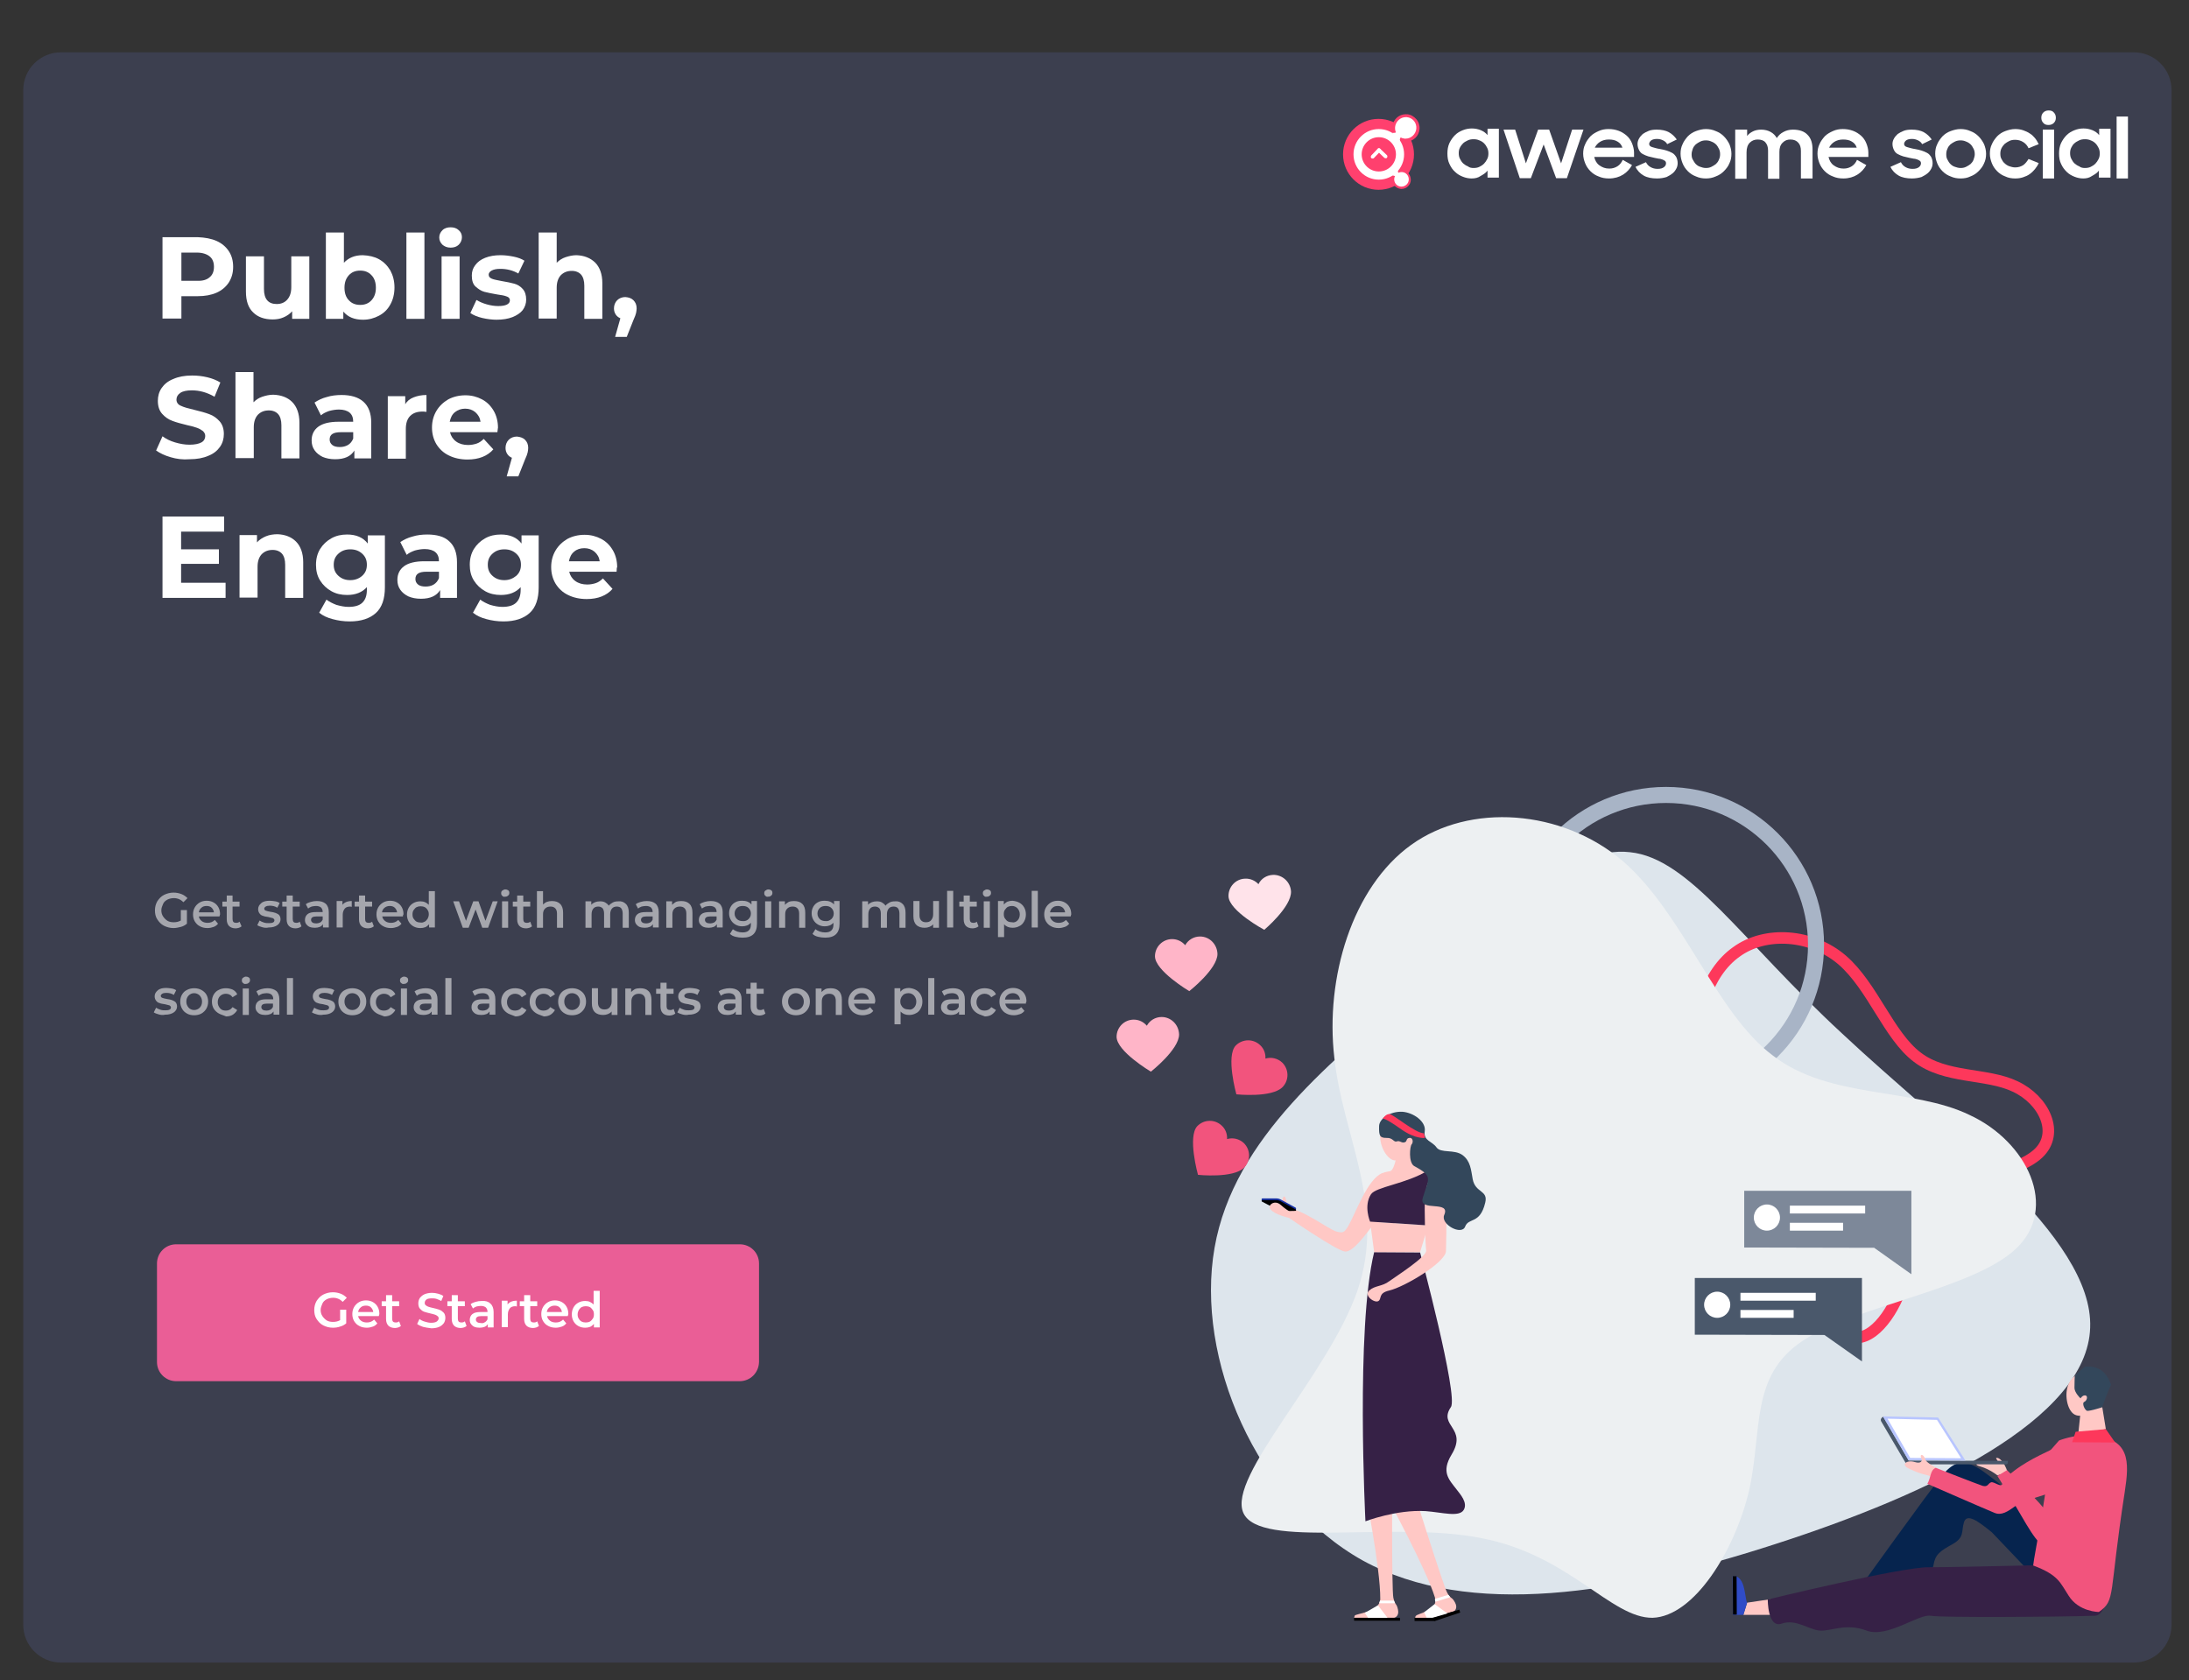 <?xml version="1.0" encoding="utf-8"?>
<!-- Generator: Adobe Illustrator 23.0.1, SVG Export Plug-In . SVG Version: 6.00 Build 0)  -->
<svg version="1.1" id="Layer_1" xmlns="http://www.w3.org/2000/svg" xmlns:xlink="http://www.w3.org/1999/xlink" x="0px" y="0px"
	 viewBox="0 0 753 578" style="enable-background:new 0 0 753 578;" xml:space="preserve">
<rect x="0" y="0" width="753" height="578" fill="#333333" stroke="none"/>
<style type="text/css">
	.st0{fill:#3C3F4F;}
	.st1{fill:#FFFFFF;}
	.st2{fill:#A5A6AD;}
	.st3{fill:#EA5E96;}
	.st4{fill:#DDE5EC;}
	.st5{fill:none;stroke:#FD385B;stroke-width:3.971;stroke-miterlimit:10;}
	.st6{fill:none;stroke:#A8B4C6;stroke-width:5.519;stroke-miterlimit:10;}
	.st7{fill:#EDF0F2;}
	.st8{fill:#FFC8C5;}
	.st9{fill:#1731A4;}
	.st10{fill:#362146;}
	.st11{fill:#304CC7;}
	.st12{fill:#E35D87;}
	.st13{fill:#06244E;}
	.st14{fill:#F2547D;}
	.st15{fill:#FD385B;}
	.st16{fill:#33475B;}
	.st17{fill:#4A586B;}
	.st18{fill:#B8C5FF;}
	.st19{fill:#FFB5C8;}
	.st20{fill:#FFE3EA;}
	.st21{fill:#7D8899;}
	.st22{enable-background:new    ;}
	.st23{fill:#FF406E;}
	.st24{fill:none;stroke:#FFFFFF;stroke-width:2.807;stroke-miterlimit:10;}
</style>
<path class="st0" d="M734,572H21c-7.2,0-13-5.8-13-13V31c0-7.2,5.8-13,13-13H734c7.2,0,13,5.8,13,13V559
	C747,566.2,741.2,572,734,572z"/>
<g>
	<path class="st1" d="M74.5,82.9c1.8,0.8,3.2,2,4.2,3.5c1,1.5,1.5,3.3,1.5,5.4c0,2.1-0.5,3.8-1.5,5.4c-1,1.5-2.4,2.7-4.2,3.5
		c-1.8,0.8-4,1.2-6.5,1.2h-5.6v7.7h-6.5v-28H68C70.5,81.7,72.7,82.1,74.5,82.9z M72.1,95.4c1-0.8,1.5-2,1.5-3.6
		c0-1.6-0.5-2.8-1.5-3.6c-1-0.8-2.5-1.3-4.4-1.3h-5.3v9.7h5.3C69.6,96.7,71.1,96.3,72.1,95.4z"/>
	<path class="st1" d="M106.4,88.2v21.5h-5.9v-2.6c-0.8,0.9-1.8,1.6-3,2.1c-1.1,0.5-2.4,0.7-3.7,0.7c-2.8,0-5.1-0.8-6.7-2.4
		c-1.7-1.6-2.5-4-2.5-7.2V88.2h6.2v11.2c0,3.5,1.5,5.2,4.4,5.2c1.5,0,2.7-0.5,3.6-1.5c0.9-1,1.4-2.4,1.4-4.3V88.2H106.4z"/>
	<path class="st1" d="M130.4,89.2c1.6,0.9,2.9,2.2,3.9,3.9c0.9,1.7,1.4,3.6,1.4,5.8s-0.5,4.2-1.4,5.8c-0.9,1.7-2.2,3-3.9,3.9
		s-3.5,1.4-5.5,1.4c-3,0-5.2-0.9-6.8-2.8v2.5h-6V80h6.2v10.4c1.6-1.7,3.7-2.6,6.5-2.6C126.9,87.9,128.8,88.3,130.4,89.2z
		 M127.8,103.3c1-1.1,1.5-2.5,1.5-4.3s-0.5-3.3-1.5-4.3c-1-1.1-2.3-1.6-3.9-1.6s-2.9,0.5-3.9,1.6c-1,1.1-1.5,2.5-1.5,4.3
		s0.5,3.3,1.5,4.3c1,1.1,2.3,1.6,3.9,1.6S126.8,104.4,127.8,103.3z"/>
	<path class="st1" d="M139.8,80h6.2v29.7h-6.2V80z"/>
	<path class="st1" d="M152.2,84.2c-0.7-0.7-1.1-1.5-1.1-2.5c0-1,0.4-1.8,1.1-2.5c0.7-0.7,1.7-1,2.8-1c1.1,0,2.1,0.3,2.8,1
		c0.7,0.6,1.1,1.4,1.1,2.4c0,1-0.4,1.9-1.1,2.6c-0.7,0.7-1.7,1-2.8,1C153.8,85.2,152.9,84.8,152.2,84.2z M151.9,88.2h6.2v21.5h-6.2
		V88.2z"/>
	<path class="st1" d="M165.9,109.4c-1.7-0.4-3.1-1-4.1-1.7l2.1-4.5c1,0.6,2.1,1.1,3.5,1.5c1.4,0.4,2.7,0.6,4,0.6c2.6,0,4-0.7,4-2
		c0-0.6-0.4-1.1-1.1-1.3c-0.7-0.3-1.8-0.5-3.3-0.7c-1.8-0.3-3.2-0.6-4.4-0.9c-1.1-0.3-2.1-1-3-1.8s-1.3-2.1-1.3-3.8
		c0-1.4,0.4-2.6,1.2-3.6c0.8-1.1,1.9-1.9,3.4-2.5c1.5-0.6,3.3-0.9,5.3-0.9c1.5,0,3,0.2,4.5,0.5c1.5,0.3,2.8,0.8,3.7,1.4l-2.1,4.4
		c-1.9-1.1-4-1.6-6.2-1.6c-1.3,0-2.3,0.2-3,0.6c-0.7,0.4-1,0.9-1,1.4c0,0.7,0.4,1.1,1.1,1.4c0.7,0.3,1.9,0.5,3.4,0.8
		c1.8,0.3,3.2,0.6,4.3,0.9c1.1,0.3,2.1,0.9,2.9,1.8c0.8,0.9,1.2,2.1,1.2,3.7c0,1.3-0.4,2.5-1.2,3.6c-0.8,1-2,1.8-3.5,2.4
		c-1.5,0.6-3.4,0.9-5.5,0.9C169.4,110,167.6,109.8,165.9,109.4z"/>
	<path class="st1" d="M204.7,90.3c1.6,1.6,2.5,4,2.5,7.1v12.3h-6.2V98.3c0-1.7-0.4-3-1.1-3.8c-0.7-0.8-1.8-1.3-3.2-1.3
		c-1.6,0-2.8,0.5-3.8,1.5c-0.9,1-1.4,2.4-1.4,4.3v10.6h-6.2V80h6.2v10.4c0.8-0.8,1.8-1.5,3-1.9c1.2-0.4,2.5-0.7,3.8-0.7
		C200.9,87.9,203,88.7,204.7,90.3z"/>
	<path class="st1" d="M217.9,103.3c0.7,0.7,1.1,1.6,1.1,2.8c0,0.5-0.1,1.1-0.2,1.6c-0.1,0.5-0.4,1.3-0.9,2.4l-2.3,5.8h-4l1.8-6.4
		c-0.7-0.3-1.2-0.7-1.6-1.3c-0.4-0.6-0.6-1.3-0.6-2.1c0-1.1,0.4-2.1,1.1-2.8c0.7-0.7,1.7-1.1,2.8-1.1
		C216.3,102.3,217.2,102.6,217.9,103.3z"/>
	<path class="st1" d="M58.7,157.3c-2.1-0.6-3.7-1.4-5-2.3l2.2-4.9c1.2,0.9,2.6,1.6,4.3,2.1c1.7,0.5,3.3,0.8,5,0.8
		c1.8,0,3.2-0.3,4.1-0.8c0.9-0.5,1.3-1.3,1.3-2.2c0-0.7-0.3-1.2-0.8-1.7c-0.5-0.4-1.2-0.8-2-1.1c-0.8-0.3-1.9-0.6-3.3-0.9
		c-2.1-0.5-3.9-1-5.2-1.5c-1.4-0.5-2.5-1.3-3.5-2.4c-1-1.1-1.5-2.6-1.5-4.5c0-1.6,0.4-3.1,1.3-4.4c0.9-1.3,2.2-2.4,4-3.1
		c1.8-0.8,3.9-1.2,6.5-1.2c1.8,0,3.5,0.2,5.2,0.6c1.7,0.4,3.2,1,4.5,1.8l-2,4.9c-2.6-1.5-5.2-2.2-7.8-2.2c-1.8,0-3.2,0.3-4,0.9
		c-0.9,0.6-1.3,1.4-1.3,2.3s0.5,1.7,1.5,2.1c1,0.5,2.5,0.9,4.6,1.4c2.1,0.5,3.9,1,5.2,1.5c1.4,0.5,2.5,1.3,3.5,2.4
		c1,1.1,1.5,2.6,1.5,4.4c0,1.6-0.4,3.1-1.3,4.4c-0.9,1.3-2.2,2.4-4,3.1c-1.8,0.8-4,1.2-6.5,1.2C62.9,158.2,60.7,157.9,58.7,157.3z"
		/>
	<path class="st1" d="M100.5,138.3c1.6,1.6,2.5,4,2.5,7.1v12.3h-6.2v-11.4c0-1.7-0.4-3-1.1-3.8c-0.7-0.8-1.8-1.3-3.2-1.3
		c-1.6,0-2.8,0.5-3.8,1.5c-0.9,1-1.4,2.4-1.4,4.3v10.6H81V128h6.2v10.4c0.8-0.8,1.8-1.5,3-1.9c1.2-0.4,2.5-0.7,3.8-0.7
		C96.7,135.9,98.9,136.7,100.5,138.3z"/>
	<path class="st1" d="M125,138.2c1.8,1.6,2.7,4,2.7,7.2v12.3h-5.8V155c-1.2,2-3.4,3-6.6,3c-1.7,0-3.1-0.3-4.3-0.8
		c-1.2-0.6-2.1-1.3-2.8-2.3s-1-2.1-1-3.4c0-2,0.8-3.6,2.3-4.7c1.5-1.1,3.8-1.7,7-1.7h5c0-1.4-0.4-2.4-1.2-3.1
		c-0.8-0.7-2.1-1.1-3.7-1.1c-1.1,0-2.3,0.2-3.4,0.5c-1.1,0.4-2,0.8-2.8,1.5l-2.2-4.4c1.2-0.8,2.6-1.5,4.2-1.9
		c1.6-0.5,3.3-0.7,5.1-0.7C120.6,135.9,123.2,136.6,125,138.2z M119.7,153.1c0.8-0.5,1.4-1.2,1.8-2.2v-2.2h-4.3
		c-2.6,0-3.8,0.8-3.8,2.5c0,0.8,0.3,1.4,0.9,1.9c0.6,0.5,1.5,0.7,2.6,0.7C117.9,153.8,118.8,153.6,119.7,153.1z"/>
	<path class="st1" d="M142.3,136.7c1.3-0.5,2.7-0.8,4.4-0.8v5.8c-0.7-0.1-1.2-0.1-1.4-0.1c-1.8,0-3.2,0.5-4.2,1.5
		c-1,1-1.5,2.5-1.5,4.5v10.2h-6.2v-21.5h6v2.8C140,138,141,137.2,142.3,136.7z"/>
	<path class="st1" d="M171.1,148.7h-16.3c0.3,1.3,1,2.4,2.1,3.2c1.1,0.8,2.5,1.2,4.1,1.2c1.1,0,2.1-0.2,3-0.5
		c0.9-0.3,1.7-0.9,2.4-1.6l3.3,3.6c-2,2.3-5,3.5-8.9,3.5c-2.4,0-4.6-0.5-6.4-1.4c-1.9-0.9-3.3-2.3-4.3-3.9c-1-1.7-1.5-3.6-1.5-5.7
		c0-2.1,0.5-4,1.5-5.7c1-1.7,2.4-3,4.1-4c1.7-0.9,3.7-1.4,5.9-1.4c2.1,0,4,0.5,5.7,1.4c1.7,0.9,3,2.2,4,3.9c1,1.7,1.5,3.7,1.5,5.9
		C171.3,147.1,171.2,147.7,171.1,148.7z M156.5,141.8c-1,0.8-1.5,1.9-1.8,3.3h10.6c-0.2-1.4-0.8-2.4-1.8-3.3c-1-0.8-2.1-1.2-3.5-1.2
		C158.7,140.6,157.5,141,156.5,141.8z"/>
	<path class="st1" d="M180.6,151.3c0.7,0.7,1.1,1.6,1.1,2.8c0,0.5-0.1,1.1-0.2,1.6c-0.1,0.5-0.4,1.3-0.9,2.4l-2.3,5.8h-4l1.8-6.4
		c-0.7-0.3-1.2-0.7-1.6-1.3c-0.4-0.6-0.6-1.3-0.6-2.1c0-1.1,0.4-2.1,1.1-2.8c0.7-0.7,1.7-1.1,2.8-1.1
		C178.9,150.3,179.9,150.6,180.6,151.3z"/>
	<path class="st1" d="M77.6,200.5v5.2H55.9v-28h21.2v5.2H62.3v6.1h13v5h-13v6.5H77.6z"/>
	<path class="st1" d="M101.8,186.3c1.6,1.6,2.5,4,2.5,7.1v12.3h-6.2v-11.4c0-1.7-0.4-3-1.1-3.8c-0.7-0.8-1.8-1.3-3.2-1.3
		c-1.6,0-2.8,0.5-3.8,1.5c-0.9,1-1.4,2.4-1.4,4.3v10.6h-6.2v-21.5h6v2.5c0.8-0.9,1.9-1.6,3.1-2.1s2.6-0.7,4-0.7
		C98,183.9,100.2,184.7,101.8,186.3z"/>
	<path class="st1" d="M132.4,184.2v17.9c0,3.9-1,6.9-3.1,8.8c-2.1,1.9-5.1,2.9-9,2.9c-2.1,0-4.1-0.3-5.9-0.8
		c-1.9-0.5-3.4-1.2-4.6-2.2l2.5-4.5c0.9,0.7,2.1,1.3,3.4,1.8c1.4,0.4,2.8,0.7,4.2,0.7c2.2,0,3.8-0.5,4.8-1.5c1-1,1.5-2.4,1.5-4.4
		V202c-1.6,1.8-3.9,2.7-6.8,2.7c-2,0-3.8-0.4-5.4-1.3c-1.6-0.9-2.9-2.1-3.9-3.7c-1-1.6-1.4-3.4-1.4-5.4c0-2.1,0.5-3.9,1.4-5.4
		c1-1.6,2.3-2.8,3.9-3.7c1.6-0.9,3.4-1.3,5.4-1.3c3.1,0,5.5,1,7.1,3.1v-2.8H132.4z M124.6,198.1c1.1-1,1.6-2.2,1.6-3.8
		c0-1.6-0.5-2.8-1.6-3.8c-1.1-1-2.4-1.5-4.1-1.5s-3,0.5-4.1,1.5c-1.1,1-1.6,2.2-1.6,3.8c0,1.6,0.5,2.8,1.6,3.8
		c1.1,1,2.4,1.5,4.1,1.5S123.6,199,124.6,198.1z"/>
	<path class="st1" d="M154.5,186.2c1.8,1.6,2.7,4,2.7,7.2v12.3h-5.8V203c-1.2,2-3.4,3-6.6,3c-1.7,0-3.1-0.3-4.3-0.8
		c-1.2-0.6-2.1-1.3-2.8-2.3s-1-2.1-1-3.4c0-2,0.8-3.6,2.3-4.7c1.5-1.1,3.8-1.7,7-1.7h5c0-1.4-0.4-2.4-1.2-3.1
		c-0.8-0.7-2.1-1.1-3.7-1.1c-1.1,0-2.3,0.2-3.4,0.5c-1.1,0.4-2,0.8-2.8,1.5l-2.2-4.4c1.2-0.8,2.6-1.5,4.2-1.9
		c1.6-0.5,3.3-0.7,5.1-0.7C150.2,183.9,152.8,184.6,154.5,186.2z M149.2,201.1c0.8-0.5,1.4-1.2,1.8-2.2v-2.2h-4.3
		c-2.6,0-3.8,0.8-3.8,2.5c0,0.8,0.3,1.4,0.9,1.9c0.6,0.5,1.5,0.7,2.6,0.7C147.4,201.8,148.4,201.6,149.2,201.1z"/>
	<path class="st1" d="M185.3,184.2v17.9c0,3.9-1,6.9-3.1,8.8c-2.1,1.9-5.1,2.9-9,2.9c-2.1,0-4.1-0.3-5.9-0.8
		c-1.9-0.5-3.4-1.2-4.6-2.2l2.5-4.5c0.9,0.7,2.1,1.3,3.4,1.8c1.4,0.4,2.8,0.7,4.2,0.7c2.2,0,3.8-0.5,4.8-1.5c1-1,1.5-2.4,1.5-4.4
		V202c-1.6,1.8-3.9,2.7-6.8,2.7c-2,0-3.8-0.4-5.4-1.3c-1.6-0.9-2.9-2.1-3.9-3.7c-1-1.6-1.4-3.4-1.4-5.4c0-2.1,0.5-3.9,1.4-5.4
		c1-1.6,2.3-2.8,3.9-3.7c1.6-0.9,3.4-1.3,5.4-1.3c3.1,0,5.5,1,7.1,3.1v-2.8H185.3z M177.6,198.1c1.1-1,1.6-2.2,1.6-3.8
		c0-1.6-0.5-2.8-1.6-3.8c-1.1-1-2.4-1.5-4.1-1.5s-3,0.5-4.1,1.5c-1.1,1-1.6,2.2-1.6,3.8c0,1.6,0.5,2.8,1.6,3.8
		c1.1,1,2.4,1.5,4.1,1.5S176.5,199,177.6,198.1z"/>
	<path class="st1" d="M212.1,196.7h-16.3c0.3,1.3,1,2.4,2.1,3.2c1.1,0.8,2.5,1.2,4.1,1.2c1.1,0,2.1-0.2,3-0.5
		c0.9-0.3,1.7-0.9,2.4-1.6l3.3,3.6c-2,2.3-5,3.5-8.9,3.5c-2.4,0-4.6-0.5-6.4-1.4c-1.9-0.9-3.3-2.3-4.3-3.9c-1-1.7-1.5-3.6-1.5-5.7
		c0-2.1,0.5-4,1.5-5.7s2.4-3,4.1-4c1.7-0.9,3.7-1.4,5.9-1.4c2.1,0,4,0.5,5.7,1.4c1.7,0.9,3,2.2,4,3.9c1,1.7,1.5,3.7,1.5,5.9
		C212.2,195.1,212.1,195.7,212.1,196.7z M197.5,189.8c-1,0.8-1.5,1.9-1.8,3.3h10.6c-0.2-1.4-0.8-2.4-1.8-3.3c-1-0.8-2.1-1.2-3.5-1.2
		C199.6,188.6,198.4,189,197.5,189.8z"/>
</g>
<g>
	<g>
		<path class="st2" d="M62.2,313.1h2.1v4.7c-0.6,0.5-1.3,0.9-2.1,1.1s-1.7,0.4-2.5,0.4c-1.2,0-2.3-0.3-3.3-0.8
			c-1-0.5-1.7-1.3-2.3-2.2c-0.6-0.9-0.8-2-0.8-3.1c0-1.2,0.3-2.2,0.8-3.1c0.6-0.9,1.3-1.7,2.3-2.2c1-0.5,2.1-0.8,3.3-0.8
			c1,0,1.9,0.2,2.7,0.5c0.8,0.3,1.5,0.8,2.1,1.4l-1.4,1.4c-0.9-0.9-2-1.4-3.3-1.4c-0.8,0-1.6,0.2-2.2,0.5c-0.7,0.4-1.2,0.8-1.5,1.5
			s-0.6,1.4-0.6,2.2c0,0.8,0.2,1.5,0.6,2.1s0.9,1.1,1.5,1.5c0.7,0.4,1.4,0.5,2.2,0.5c0.9,0,1.7-0.2,2.4-0.6V313.1z"/>
		<path class="st2" d="M75.5,315.3h-7.1c0.1,0.7,0.5,1.2,1,1.6s1.2,0.6,2,0.6c1,0,1.8-0.3,2.5-1l1.1,1.3c-0.4,0.5-0.9,0.9-1.5,1.1
			c-0.6,0.2-1.3,0.4-2.1,0.4c-1,0-1.9-0.2-2.6-0.6c-0.8-0.4-1.3-0.9-1.8-1.7c-0.4-0.7-0.6-1.5-0.6-2.4c0-0.9,0.2-1.7,0.6-2.4
			c0.4-0.7,1-1.3,1.7-1.7c0.7-0.4,1.5-0.6,2.4-0.6c0.9,0,1.7,0.2,2.4,0.6c0.7,0.4,1.2,0.9,1.6,1.6c0.4,0.7,0.6,1.5,0.6,2.5
			C75.6,314.8,75.6,315,75.5,315.3z M69.3,312.3c-0.5,0.4-0.8,0.9-0.9,1.6h5.2c-0.1-0.7-0.4-1.2-0.8-1.6s-1-0.6-1.7-0.6
			C70.3,311.7,69.7,311.9,69.3,312.3z"/>
		<path class="st2" d="M83.1,318.7c-0.2,0.2-0.6,0.4-0.9,0.5c-0.4,0.1-0.7,0.2-1.1,0.2c-1,0-1.8-0.3-2.3-0.8s-0.8-1.3-0.8-2.3v-4.4
			h-1.5v-1.7h1.5v-2.1H80v2.1h2.4v1.7H80v4.3c0,0.4,0.1,0.8,0.3,1s0.5,0.3,0.9,0.3c0.5,0,0.9-0.1,1.2-0.4L83.1,318.7z"/>
		<path class="st2" d="M90.2,319c-0.7-0.2-1.3-0.4-1.7-0.7l0.8-1.6c0.4,0.3,0.9,0.5,1.5,0.7s1.1,0.2,1.7,0.2c1.3,0,1.9-0.3,1.9-1
			c0-0.3-0.2-0.5-0.5-0.7c-0.3-0.1-0.8-0.2-1.6-0.4c-0.7-0.1-1.4-0.2-1.8-0.4c-0.5-0.1-0.9-0.4-1.2-0.8c-0.3-0.4-0.5-0.9-0.5-1.5
			c0-0.9,0.4-1.5,1.1-2.1s1.7-0.8,2.9-0.8c0.6,0,1.2,0.1,1.9,0.2c0.6,0.1,1.1,0.3,1.5,0.6l-0.8,1.6c-0.8-0.5-1.6-0.7-2.6-0.7
			c-0.6,0-1.1,0.1-1.4,0.3c-0.3,0.2-0.5,0.4-0.5,0.7c0,0.3,0.2,0.6,0.5,0.7c0.3,0.1,0.9,0.3,1.6,0.4c0.7,0.1,1.3,0.2,1.8,0.4
			s0.9,0.4,1.2,0.7c0.3,0.4,0.5,0.8,0.5,1.5c0,0.8-0.4,1.5-1.1,2c-0.7,0.5-1.7,0.8-3,0.8C91.6,319.3,90.9,319.2,90.2,319z"/>
		<path class="st2" d="M103.7,318.7c-0.2,0.2-0.6,0.4-0.9,0.5c-0.4,0.1-0.7,0.2-1.1,0.2c-1,0-1.8-0.3-2.3-0.8s-0.8-1.3-0.8-2.3v-4.4
			h-1.5v-1.7h1.5v-2.1h2.1v2.1h2.4v1.7h-2.4v4.3c0,0.4,0.1,0.8,0.3,1s0.5,0.3,0.9,0.3c0.5,0,0.9-0.1,1.2-0.4L103.7,318.7z"/>
		<path class="st2" d="M112,310.9c0.7,0.6,1.1,1.6,1.1,2.9v5.3h-2v-1.1c-0.3,0.4-0.6,0.7-1.1,0.9c-0.5,0.2-1.1,0.3-1.7,0.3
			c-0.7,0-1.3-0.1-1.8-0.3c-0.5-0.2-0.9-0.6-1.2-1c-0.3-0.4-0.4-0.9-0.4-1.4c0-0.8,0.3-1.5,0.9-2c0.6-0.5,1.6-0.7,2.9-0.7h2.3v-0.1
			c0-0.6-0.2-1.1-0.6-1.5c-0.4-0.3-0.9-0.5-1.7-0.5c-0.5,0-1,0.1-1.5,0.2c-0.5,0.2-0.9,0.4-1.2,0.7l-0.8-1.5c0.5-0.4,1-0.6,1.7-0.8
			c0.7-0.2,1.4-0.3,2.1-0.3C110.3,310,111.3,310.3,112,310.9z M110.1,317.4c0.4-0.2,0.7-0.6,0.9-1v-1.1h-2.2c-1.2,0-1.8,0.4-1.8,1.2
			c0,0.4,0.2,0.7,0.5,0.9c0.3,0.2,0.7,0.3,1.3,0.3C109.2,317.7,109.7,317.6,110.1,317.4z"/>
		<path class="st2" d="M121,310v2c-0.2,0-0.3-0.1-0.5-0.1c-0.8,0-1.5,0.2-1.9,0.7s-0.7,1.2-0.7,2.1v4.4h-2.1v-9.1h2v1.3
			C118.4,310.5,119.5,310,121,310z"/>
		<path class="st2" d="M128.6,318.7c-0.2,0.2-0.6,0.4-0.9,0.5c-0.4,0.1-0.7,0.2-1.1,0.2c-1,0-1.8-0.3-2.3-0.8s-0.8-1.3-0.8-2.3v-4.4
			H122v-1.7h1.5v-2.1h2.1v2.1h2.4v1.7h-2.4v4.3c0,0.4,0.1,0.8,0.3,1s0.5,0.3,0.9,0.3c0.5,0,0.9-0.1,1.2-0.4L128.6,318.7z"/>
		<path class="st2" d="M138.6,315.3h-7.1c0.1,0.7,0.5,1.2,1,1.6s1.2,0.6,2,0.6c1,0,1.8-0.3,2.5-1l1.1,1.3c-0.4,0.5-0.9,0.9-1.5,1.1
			c-0.6,0.2-1.3,0.4-2.1,0.4c-1,0-1.9-0.2-2.6-0.6c-0.8-0.4-1.3-0.9-1.8-1.7c-0.4-0.7-0.6-1.5-0.6-2.4c0-0.9,0.2-1.7,0.6-2.4
			c0.4-0.7,1-1.3,1.7-1.7c0.7-0.4,1.5-0.6,2.4-0.6c0.9,0,1.7,0.2,2.4,0.6c0.7,0.4,1.2,0.9,1.6,1.6c0.4,0.7,0.6,1.5,0.6,2.5
			C138.6,314.8,138.6,315,138.6,315.3z M132.3,312.3c-0.5,0.4-0.8,0.9-0.9,1.6h5.2c-0.1-0.7-0.4-1.2-0.8-1.6s-1-0.6-1.7-0.6
			C133.4,311.7,132.8,311.9,132.3,312.3z"/>
		<path class="st2" d="M149.6,306.5v12.6h-2V318c-0.4,0.4-0.8,0.8-1.3,1s-1.1,0.3-1.7,0.3c-0.9,0-1.7-0.2-2.4-0.6
			c-0.7-0.4-1.2-0.9-1.6-1.6c-0.4-0.7-0.6-1.5-0.6-2.4s0.2-1.7,0.6-2.4c0.4-0.7,0.9-1.2,1.6-1.6c0.7-0.4,1.5-0.6,2.4-0.6
			c0.6,0,1.2,0.1,1.6,0.3c0.5,0.2,0.9,0.5,1.3,0.9v-4.7H149.6z M146.1,317.1c0.4-0.2,0.7-0.6,1-1c0.2-0.4,0.4-0.9,0.4-1.5
			c0-0.6-0.1-1.1-0.4-1.5c-0.2-0.4-0.6-0.8-1-1c-0.4-0.2-0.9-0.3-1.4-0.3c-0.5,0-1,0.1-1.4,0.3c-0.4,0.2-0.7,0.6-1,1
			s-0.4,0.9-0.4,1.5c0,0.6,0.1,1.1,0.4,1.5s0.6,0.8,1,1c0.4,0.2,0.9,0.3,1.4,0.3C145.3,317.5,145.7,317.3,146.1,317.1z"/>
		<path class="st2" d="M171.2,310.1l-3.3,9.1h-2l-2.3-6.3l-2.4,6.3h-2l-3.3-9.1h2l2.4,6.7l2.5-6.7h1.8l2.4,6.7l2.5-6.7H171.2z"/>
		<path class="st2" d="M172.8,308.2c-0.3-0.2-0.4-0.5-0.4-0.9c0-0.4,0.1-0.7,0.4-0.9c0.3-0.2,0.6-0.4,1-0.4s0.7,0.1,1,0.3
			c0.3,0.2,0.4,0.5,0.4,0.9c0,0.4-0.1,0.7-0.4,0.9c-0.3,0.3-0.6,0.4-1,0.4C173.3,308.6,173,308.5,172.8,308.2z M172.7,310.1h2.1v9.1
			h-2.1V310.1z"/>
		<path class="st2" d="M183,318.7c-0.2,0.2-0.6,0.4-0.9,0.5c-0.4,0.1-0.7,0.2-1.1,0.2c-1,0-1.8-0.3-2.3-0.8s-0.8-1.3-0.8-2.3v-4.4
			h-1.5v-1.7h1.5v-2.1h2.1v2.1h2.4v1.7H180v4.3c0,0.4,0.1,0.8,0.3,1s0.5,0.3,0.9,0.3c0.5,0,0.9-0.1,1.2-0.4L183,318.7z"/>
		<path class="st2" d="M192.7,311c0.7,0.7,1,1.7,1,3v5.2h-2.1v-4.9c0-0.8-0.2-1.4-0.6-1.8s-0.9-0.6-1.6-0.6c-0.8,0-1.4,0.2-1.9,0.7
			c-0.5,0.5-0.7,1.1-0.7,2v4.6h-2.1v-12.6h2.1v4.6c0.4-0.4,0.8-0.7,1.3-0.9c0.5-0.2,1.1-0.3,1.7-0.3C191.1,310,192,310.3,192.7,311z
			"/>
		<path class="st2" d="M215.3,311c0.7,0.7,1,1.7,1,3v5.2h-2.1v-4.9c0-0.8-0.2-1.4-0.5-1.8s-0.9-0.6-1.5-0.6c-0.7,0-1.3,0.2-1.7,0.7
			c-0.4,0.5-0.6,1.1-0.6,2v4.6h-2.1v-4.9c0-0.8-0.2-1.4-0.5-1.8c-0.4-0.4-0.9-0.6-1.5-0.6c-0.7,0-1.3,0.2-1.7,0.7
			c-0.4,0.5-0.6,1.1-0.6,2v4.6h-2.1v-9.1h2v1.2c0.3-0.4,0.8-0.7,1.3-0.9c0.5-0.2,1.1-0.3,1.7-0.3c0.7,0,1.3,0.1,1.8,0.4
			c0.5,0.3,0.9,0.6,1.2,1.1c0.4-0.5,0.9-0.8,1.4-1.1s1.2-0.4,2-0.4C213.7,310,214.6,310.3,215.3,311z"/>
		<path class="st2" d="M225.5,310.9c0.7,0.6,1.1,1.6,1.1,2.9v5.3h-2v-1.1c-0.3,0.4-0.6,0.7-1.1,0.9c-0.5,0.2-1.1,0.3-1.7,0.3
			c-0.7,0-1.3-0.1-1.8-0.3c-0.5-0.2-0.9-0.6-1.2-1c-0.3-0.4-0.4-0.9-0.4-1.4c0-0.8,0.3-1.5,0.9-2c0.6-0.5,1.6-0.7,2.9-0.7h2.3v-0.1
			c0-0.6-0.2-1.1-0.6-1.5c-0.4-0.3-0.9-0.5-1.7-0.5c-0.5,0-1,0.1-1.5,0.2c-0.5,0.2-0.9,0.4-1.2,0.7l-0.8-1.5c0.5-0.4,1-0.6,1.7-0.8
			c0.7-0.2,1.4-0.3,2.1-0.3C223.8,310,224.8,310.3,225.5,310.9z M223.6,317.4c0.4-0.2,0.7-0.6,0.9-1v-1.1h-2.2
			c-1.2,0-1.8,0.4-1.8,1.2c0,0.4,0.2,0.7,0.5,0.9c0.3,0.2,0.7,0.3,1.3,0.3C222.7,317.7,223.2,317.6,223.6,317.4z"/>
		<path class="st2" d="M237.2,311c0.7,0.7,1,1.7,1,3v5.2h-2.1v-4.9c0-0.8-0.2-1.4-0.6-1.8s-0.9-0.6-1.6-0.6c-0.8,0-1.4,0.2-1.9,0.7
			c-0.5,0.5-0.7,1.1-0.7,2v4.6h-2.1v-9.1h2v1.2c0.4-0.4,0.8-0.7,1.3-1c0.5-0.2,1.1-0.3,1.8-0.3C235.6,310,236.5,310.3,237.2,311z"/>
		<path class="st2" d="M247.5,310.9c0.7,0.6,1.1,1.6,1.1,2.9v5.3h-2v-1.1c-0.3,0.4-0.6,0.7-1.1,0.9c-0.5,0.2-1.1,0.3-1.7,0.3
			c-0.7,0-1.3-0.1-1.8-0.3c-0.5-0.2-0.9-0.6-1.2-1c-0.3-0.4-0.4-0.9-0.4-1.4c0-0.8,0.3-1.5,0.9-2c0.6-0.5,1.6-0.7,2.9-0.7h2.3v-0.1
			c0-0.6-0.2-1.1-0.6-1.5c-0.4-0.3-0.9-0.5-1.7-0.5c-0.5,0-1,0.1-1.5,0.2c-0.5,0.2-0.9,0.4-1.2,0.7l-0.8-1.5c0.5-0.4,1-0.6,1.7-0.8
			c0.7-0.2,1.4-0.3,2.1-0.3C245.8,310,246.8,310.3,247.5,310.9z M245.6,317.4c0.4-0.2,0.7-0.6,0.9-1v-1.1h-2.2
			c-1.2,0-1.8,0.4-1.8,1.2c0,0.4,0.2,0.7,0.5,0.9c0.3,0.2,0.7,0.3,1.3,0.3C244.7,317.7,245.2,317.6,245.6,317.4z"/>
		<path class="st2" d="M260.4,310.1v7.7c0,3.2-1.6,4.8-4.9,4.8c-0.9,0-1.7-0.1-2.5-0.3c-0.8-0.2-1.4-0.5-1.9-1l1-1.6
			c0.4,0.3,0.9,0.6,1.5,0.8s1.2,0.3,1.8,0.3c1,0,1.7-0.2,2.2-0.7c0.5-0.5,0.7-1.1,0.7-2.1v-0.5c-0.4,0.4-0.8,0.7-1.3,0.9
			c-0.5,0.2-1.1,0.3-1.7,0.3c-0.9,0-1.6-0.2-2.3-0.6c-0.7-0.4-1.2-0.9-1.6-1.6s-0.6-1.4-0.6-2.3s0.2-1.6,0.6-2.3s1-1.2,1.6-1.5
			c0.7-0.4,1.5-0.5,2.3-0.5c0.7,0,1.3,0.1,1.8,0.3c0.5,0.2,1,0.5,1.4,1v-1.2H260.4z M257.5,316.2c0.5-0.5,0.8-1.1,0.8-1.9
			c0-0.8-0.3-1.4-0.8-1.9c-0.5-0.5-1.2-0.7-2-0.7c-0.8,0-1.5,0.2-2,0.7s-0.8,1.1-0.8,1.9c0,0.8,0.3,1.4,0.8,1.9
			c0.5,0.5,1.2,0.7,2,0.7C256.3,317,257,316.7,257.5,316.2z"/>
		<path class="st2" d="M263.3,308.2c-0.3-0.2-0.4-0.5-0.4-0.9c0-0.4,0.1-0.7,0.4-0.9c0.3-0.2,0.6-0.4,1-0.4s0.7,0.1,1,0.3
			c0.3,0.2,0.4,0.5,0.4,0.9c0,0.4-0.1,0.7-0.4,0.9c-0.3,0.3-0.6,0.4-1,0.4C263.9,308.6,263.5,308.5,263.3,308.2z M263.2,310.1h2.1
			v9.1h-2.1V310.1z"/>
		<path class="st2" d="M276,311c0.7,0.7,1,1.7,1,3v5.2h-2.1v-4.9c0-0.8-0.2-1.4-0.6-1.8s-0.9-0.6-1.6-0.6c-0.8,0-1.4,0.2-1.9,0.7
			c-0.5,0.5-0.7,1.1-0.7,2v4.6h-2.1v-9.1h2v1.2c0.4-0.4,0.8-0.7,1.3-1c0.5-0.2,1.1-0.3,1.8-0.3C274.4,310,275.3,310.3,276,311z"/>
		<path class="st2" d="M288.8,310.1v7.7c0,3.2-1.6,4.8-4.9,4.8c-0.9,0-1.7-0.1-2.5-0.3c-0.8-0.2-1.4-0.5-1.9-1l1-1.6
			c0.4,0.3,0.9,0.6,1.5,0.8s1.2,0.3,1.8,0.3c1,0,1.7-0.2,2.2-0.7c0.5-0.5,0.7-1.1,0.7-2.1v-0.5c-0.4,0.4-0.8,0.7-1.3,0.9
			c-0.5,0.2-1.1,0.3-1.7,0.3c-0.9,0-1.6-0.2-2.3-0.6c-0.7-0.4-1.2-0.9-1.6-1.6s-0.6-1.4-0.6-2.3s0.2-1.6,0.6-2.3s1-1.2,1.6-1.5
			c0.7-0.4,1.5-0.5,2.3-0.5c0.7,0,1.3,0.1,1.8,0.3c0.5,0.2,1,0.5,1.4,1v-1.2H288.8z M286,316.2c0.5-0.5,0.8-1.1,0.8-1.9
			c0-0.8-0.3-1.4-0.8-1.9c-0.5-0.5-1.2-0.7-2-0.7c-0.8,0-1.5,0.2-2,0.7s-0.8,1.1-0.8,1.9c0,0.8,0.3,1.4,0.8,1.9
			c0.5,0.5,1.2,0.7,2,0.7C284.8,317,285.4,316.7,286,316.2z"/>
		<path class="st2" d="M310.5,311c0.7,0.7,1,1.7,1,3v5.2h-2.1v-4.9c0-0.8-0.2-1.4-0.5-1.8s-0.9-0.6-1.5-0.6c-0.7,0-1.3,0.2-1.7,0.7
			c-0.4,0.5-0.6,1.1-0.6,2v4.6h-2.1v-4.9c0-0.8-0.2-1.4-0.5-1.8c-0.4-0.4-0.9-0.6-1.5-0.6c-0.7,0-1.3,0.2-1.7,0.7
			c-0.4,0.5-0.6,1.1-0.6,2v4.6h-2.1v-9.1h2v1.2c0.3-0.4,0.8-0.7,1.3-0.9c0.5-0.2,1.1-0.3,1.7-0.3c0.7,0,1.3,0.1,1.8,0.4
			c0.5,0.3,0.9,0.6,1.2,1.1c0.4-0.5,0.9-0.8,1.4-1.1s1.2-0.4,2-0.4C308.9,310,309.8,310.3,310.5,311z"/>
		<path class="st2" d="M323,310.1v9.1h-2V318c-0.3,0.4-0.8,0.7-1.3,0.9c-0.5,0.2-1.1,0.3-1.6,0.3c-1.2,0-2.2-0.3-2.9-1
			c-0.7-0.7-1-1.7-1-3v-5.2h2.1v4.9c0,0.8,0.2,1.4,0.6,1.8s0.9,0.6,1.6,0.6c0.8,0,1.4-0.2,1.8-0.7c0.4-0.5,0.7-1.1,0.7-2v-4.6H323z"
			/>
		<path class="st2" d="M325.8,306.5h2.1v12.6h-2.1V306.5z"/>
		<path class="st2" d="M336.6,318.7c-0.2,0.2-0.6,0.4-0.9,0.5c-0.4,0.1-0.7,0.2-1.1,0.2c-1,0-1.8-0.3-2.3-0.8s-0.8-1.3-0.8-2.3v-4.4
			h-1.5v-1.7h1.5v-2.1h2.1v2.1h2.4v1.7h-2.4v4.3c0,0.4,0.1,0.8,0.3,1s0.5,0.3,0.9,0.3c0.5,0,0.9-0.1,1.2-0.4L336.6,318.7z"/>
		<path class="st2" d="M338.5,308.2c-0.3-0.2-0.4-0.5-0.4-0.9c0-0.4,0.1-0.7,0.4-0.9c0.3-0.2,0.6-0.4,1-0.4s0.7,0.1,1,0.3
			c0.3,0.2,0.4,0.5,0.4,0.9c0,0.4-0.1,0.7-0.4,0.9c-0.3,0.3-0.6,0.4-1,0.4C339,308.6,338.7,308.5,338.5,308.2z M338.4,310.1h2.1v9.1
			h-2.1V310.1z"/>
		<path class="st2" d="M350.7,310.6c0.7,0.4,1.2,0.9,1.6,1.6c0.4,0.7,0.6,1.5,0.6,2.4s-0.2,1.7-0.6,2.4c-0.4,0.7-0.9,1.3-1.6,1.6
			c-0.7,0.4-1.5,0.6-2.4,0.6c-1.2,0-2.2-0.4-2.9-1.2v4.4h-2.1v-12.4h2v1.2c0.4-0.4,0.8-0.8,1.3-1c0.5-0.2,1.1-0.3,1.7-0.3
			C349.2,310,350,310.2,350.7,310.6z M350,316.7c0.5-0.5,0.8-1.2,0.8-2.1s-0.3-1.5-0.8-2.1c-0.5-0.5-1.1-0.8-1.9-0.8
			c-0.5,0-1,0.1-1.4,0.3c-0.4,0.2-0.7,0.6-1,1s-0.4,0.9-0.4,1.5c0,0.6,0.1,1.1,0.4,1.5s0.6,0.8,1,1c0.4,0.2,0.9,0.3,1.4,0.3
			C348.8,317.5,349.5,317.2,350,316.7z"/>
		<path class="st2" d="M354.9,306.5h2.1v12.6h-2.1V306.5z"/>
		<path class="st2" d="M368.3,315.3h-7.1c0.1,0.7,0.5,1.2,1,1.6c0.5,0.4,1.2,0.6,2,0.6c1,0,1.8-0.3,2.5-1l1.1,1.3
			c-0.4,0.5-0.9,0.9-1.5,1.1c-0.6,0.2-1.3,0.4-2.1,0.4c-1,0-1.9-0.2-2.6-0.6c-0.8-0.4-1.3-0.9-1.8-1.7c-0.4-0.7-0.6-1.5-0.6-2.4
			c0-0.9,0.2-1.7,0.6-2.4c0.4-0.7,1-1.3,1.7-1.7s1.5-0.6,2.4-0.6c0.9,0,1.7,0.2,2.4,0.6c0.7,0.4,1.2,0.9,1.6,1.6
			c0.4,0.7,0.6,1.5,0.6,2.5C368.4,314.8,368.4,315,368.3,315.3z M362.1,312.3c-0.5,0.4-0.8,0.9-0.9,1.6h5.2
			c-0.1-0.7-0.4-1.2-0.8-1.6c-0.5-0.4-1-0.6-1.7-0.6C363.1,311.7,362.5,311.9,362.1,312.3z"/>
		<path class="st2" d="M54.6,349c-0.7-0.2-1.3-0.4-1.7-0.7l0.8-1.6c0.4,0.3,0.9,0.5,1.5,0.7s1.1,0.2,1.7,0.2c1.3,0,1.9-0.3,1.9-1
			c0-0.3-0.2-0.5-0.5-0.7c-0.3-0.1-0.8-0.2-1.6-0.4c-0.7-0.1-1.4-0.2-1.8-0.4c-0.5-0.1-0.9-0.4-1.2-0.8c-0.3-0.4-0.5-0.9-0.5-1.5
			c0-0.9,0.4-1.5,1.1-2.1s1.7-0.8,2.9-0.8c0.6,0,1.2,0.1,1.9,0.2c0.6,0.1,1.1,0.3,1.5,0.6l-0.8,1.6c-0.8-0.5-1.6-0.7-2.6-0.7
			c-0.6,0-1.1,0.1-1.4,0.3c-0.3,0.2-0.5,0.4-0.5,0.7c0,0.3,0.2,0.6,0.5,0.7c0.3,0.1,0.9,0.3,1.6,0.4c0.7,0.1,1.3,0.2,1.8,0.4
			s0.9,0.4,1.2,0.7c0.3,0.4,0.5,0.8,0.5,1.5c0,0.8-0.4,1.5-1.1,2c-0.7,0.5-1.7,0.8-3,0.8C56,349.3,55.3,349.2,54.6,349z"/>
		<path class="st2" d="M64.3,348.7c-0.7-0.4-1.3-0.9-1.7-1.7c-0.4-0.7-0.6-1.5-0.6-2.4s0.2-1.7,0.6-2.4c0.4-0.7,1-1.3,1.7-1.6
			c0.7-0.4,1.6-0.6,2.5-0.6c0.9,0,1.8,0.2,2.5,0.6c0.7,0.4,1.3,0.9,1.7,1.6c0.4,0.7,0.6,1.5,0.6,2.4s-0.2,1.7-0.6,2.4
			c-0.4,0.7-1,1.3-1.7,1.7c-0.7,0.4-1.6,0.6-2.5,0.6C65.8,349.3,65,349.1,64.3,348.7z M68.7,346.7c0.5-0.5,0.8-1.2,0.8-2.1
			s-0.3-1.5-0.8-2.1c-0.5-0.5-1.2-0.8-1.9-0.8c-0.8,0-1.4,0.3-1.9,0.8s-0.8,1.2-0.8,2.1s0.3,1.5,0.8,2.1c0.5,0.5,1.1,0.8,1.9,0.8
			C67.5,347.5,68.2,347.2,68.7,346.7z"/>
		<path class="st2" d="M75.3,348.7c-0.7-0.4-1.3-0.9-1.8-1.7c-0.4-0.7-0.6-1.5-0.6-2.4s0.2-1.7,0.6-2.4c0.4-0.7,1-1.3,1.7-1.6
			c0.7-0.4,1.6-0.6,2.5-0.6c0.9,0,1.7,0.2,2.4,0.5c0.7,0.4,1.2,0.9,1.5,1.6l-1.6,1c-0.3-0.4-0.6-0.7-1-0.9c-0.4-0.2-0.8-0.3-1.3-0.3
			c-0.8,0-1.5,0.3-2,0.8s-0.8,1.2-0.8,2.1s0.3,1.5,0.8,2.1s1.2,0.8,2,0.8c0.5,0,0.9-0.1,1.3-0.3c0.4-0.2,0.7-0.5,1-0.9l1.6,1
			c-0.4,0.7-0.9,1.2-1.5,1.6s-1.5,0.6-2.3,0.6C76.9,349.3,76,349.1,75.3,348.7z"/>
		<path class="st2" d="M83.6,338.2c-0.3-0.2-0.4-0.5-0.4-0.9c0-0.4,0.1-0.7,0.4-0.9c0.3-0.2,0.6-0.4,1-0.4s0.7,0.1,1,0.3
			c0.3,0.2,0.4,0.5,0.4,0.9c0,0.4-0.1,0.7-0.4,0.9c-0.3,0.3-0.6,0.4-1,0.4C84.2,338.6,83.9,338.5,83.6,338.2z M83.5,340.1h2.1v9.1
			h-2.1V340.1z"/>
		<path class="st2" d="M95,340.9c0.7,0.6,1.1,1.6,1.1,2.9v5.3h-2v-1.1c-0.3,0.4-0.6,0.7-1.1,0.9c-0.5,0.2-1.1,0.3-1.7,0.3
			c-0.7,0-1.3-0.1-1.8-0.3c-0.5-0.2-0.9-0.6-1.2-1c-0.3-0.4-0.4-0.9-0.4-1.4c0-0.8,0.3-1.5,0.9-2c0.6-0.5,1.6-0.7,2.9-0.7h2.3v-0.1
			c0-0.6-0.2-1.1-0.6-1.5c-0.4-0.3-0.9-0.5-1.7-0.5c-0.5,0-1,0.1-1.5,0.2c-0.5,0.2-0.9,0.4-1.2,0.7l-0.8-1.5c0.5-0.4,1-0.6,1.7-0.8
			c0.7-0.2,1.4-0.3,2.1-0.3C93.2,340,94.2,340.3,95,340.9z M93,347.4c0.4-0.2,0.7-0.6,0.9-1v-1.1h-2.2c-1.2,0-1.8,0.4-1.8,1.2
			c0,0.4,0.2,0.7,0.5,0.9c0.3,0.2,0.7,0.3,1.3,0.3C92.1,347.7,92.6,347.6,93,347.4z"/>
		<path class="st2" d="M98.7,336.5h2.1v12.6h-2.1V336.5z"/>
		<path class="st2" d="M109,349c-0.7-0.2-1.3-0.4-1.7-0.7l0.8-1.6c0.4,0.3,0.9,0.5,1.5,0.7s1.1,0.2,1.7,0.2c1.3,0,1.9-0.3,1.9-1
			c0-0.3-0.2-0.5-0.5-0.7c-0.3-0.1-0.8-0.2-1.6-0.4c-0.7-0.1-1.4-0.2-1.8-0.4c-0.5-0.1-0.9-0.4-1.2-0.8c-0.3-0.4-0.5-0.9-0.5-1.5
			c0-0.9,0.4-1.5,1.1-2.1s1.7-0.8,2.9-0.8c0.6,0,1.2,0.1,1.9,0.2c0.6,0.1,1.1,0.3,1.5,0.6l-0.8,1.6c-0.8-0.5-1.6-0.7-2.6-0.7
			c-0.6,0-1.1,0.1-1.4,0.3c-0.3,0.2-0.5,0.4-0.5,0.7c0,0.3,0.2,0.6,0.5,0.7c0.3,0.1,0.9,0.3,1.6,0.4c0.7,0.1,1.3,0.2,1.8,0.4
			s0.9,0.4,1.2,0.7c0.3,0.4,0.5,0.8,0.5,1.5c0,0.8-0.4,1.5-1.1,2c-0.7,0.5-1.7,0.8-3,0.8C110.4,349.3,109.7,349.2,109,349z"/>
		<path class="st2" d="M118.7,348.7c-0.7-0.4-1.3-0.9-1.7-1.7c-0.4-0.7-0.6-1.5-0.6-2.4s0.2-1.7,0.6-2.4c0.4-0.7,1-1.3,1.7-1.6
			c0.7-0.4,1.6-0.6,2.5-0.6c0.9,0,1.8,0.2,2.5,0.6c0.7,0.4,1.3,0.9,1.7,1.6c0.4,0.7,0.6,1.5,0.6,2.4s-0.2,1.7-0.6,2.4
			c-0.4,0.7-1,1.3-1.7,1.7c-0.7,0.4-1.6,0.6-2.5,0.6C120.3,349.3,119.4,349.1,118.7,348.7z M123.1,346.7c0.5-0.5,0.8-1.2,0.8-2.1
			s-0.3-1.5-0.8-2.1c-0.5-0.5-1.2-0.8-1.9-0.8c-0.8,0-1.4,0.3-1.9,0.8s-0.8,1.2-0.8,2.1s0.3,1.5,0.8,2.1c0.5,0.5,1.1,0.8,1.9,0.8
			C122,347.5,122.6,347.2,123.1,346.7z"/>
		<path class="st2" d="M129.7,348.7c-0.7-0.4-1.3-0.9-1.8-1.7c-0.4-0.7-0.6-1.5-0.6-2.4s0.2-1.7,0.6-2.4c0.4-0.7,1-1.3,1.7-1.6
			c0.7-0.4,1.6-0.6,2.5-0.6c0.9,0,1.7,0.2,2.4,0.5c0.7,0.4,1.2,0.9,1.5,1.6l-1.6,1c-0.3-0.4-0.6-0.7-1-0.9c-0.4-0.2-0.8-0.3-1.3-0.3
			c-0.8,0-1.5,0.3-2,0.8s-0.8,1.2-0.8,2.1s0.3,1.5,0.8,2.1s1.2,0.8,2,0.8c0.5,0,0.9-0.1,1.3-0.3c0.4-0.2,0.7-0.5,1-0.9l1.6,1
			c-0.4,0.7-0.9,1.2-1.5,1.6s-1.5,0.6-2.3,0.6C131.3,349.3,130.4,349.1,129.7,348.7z"/>
		<path class="st2" d="M138,338.2c-0.3-0.2-0.4-0.5-0.4-0.9c0-0.4,0.1-0.7,0.4-0.9c0.3-0.2,0.6-0.4,1-0.4s0.7,0.1,1,0.3
			c0.3,0.2,0.4,0.5,0.4,0.9c0,0.4-0.1,0.7-0.4,0.9c-0.3,0.3-0.6,0.4-1,0.4C138.6,338.6,138.3,338.5,138,338.2z M137.9,340.1h2.1v9.1
			h-2.1V340.1z"/>
		<path class="st2" d="M149.4,340.9c0.7,0.6,1.1,1.6,1.1,2.9v5.3h-2v-1.1c-0.3,0.4-0.6,0.7-1.1,0.9c-0.5,0.2-1.1,0.3-1.7,0.3
			c-0.7,0-1.3-0.1-1.8-0.3c-0.5-0.2-0.9-0.6-1.2-1c-0.3-0.4-0.4-0.9-0.4-1.4c0-0.8,0.3-1.5,0.9-2c0.6-0.5,1.6-0.7,2.9-0.7h2.3v-0.1
			c0-0.6-0.2-1.1-0.6-1.5c-0.4-0.3-0.9-0.5-1.7-0.5c-0.5,0-1,0.1-1.5,0.2c-0.5,0.2-0.9,0.4-1.2,0.7l-0.8-1.5c0.5-0.4,1-0.6,1.7-0.8
			c0.7-0.2,1.4-0.3,2.1-0.3C147.7,340,148.7,340.3,149.4,340.9z M147.5,347.4c0.4-0.2,0.7-0.6,0.9-1v-1.1h-2.2
			c-1.2,0-1.8,0.4-1.8,1.2c0,0.4,0.2,0.7,0.5,0.9c0.3,0.2,0.7,0.3,1.3,0.3C146.6,347.7,147,347.6,147.5,347.4z"/>
		<path class="st2" d="M153.2,336.5h2.1v12.6h-2.1V336.5z"/>
		<path class="st2" d="M169.3,340.9c0.7,0.6,1.1,1.6,1.1,2.9v5.3h-2v-1.1c-0.3,0.4-0.6,0.7-1.1,0.9c-0.5,0.2-1.1,0.3-1.7,0.3
			c-0.7,0-1.3-0.1-1.8-0.3c-0.5-0.2-0.9-0.6-1.2-1c-0.3-0.4-0.4-0.9-0.4-1.4c0-0.8,0.3-1.5,0.9-2c0.6-0.5,1.6-0.7,2.9-0.7h2.3v-0.1
			c0-0.6-0.2-1.1-0.6-1.5c-0.4-0.3-0.9-0.5-1.7-0.5c-0.5,0-1,0.1-1.5,0.2c-0.5,0.2-0.9,0.4-1.2,0.7l-0.8-1.5c0.5-0.4,1-0.6,1.7-0.8
			c0.7-0.2,1.4-0.3,2.1-0.3C167.6,340,168.6,340.3,169.3,340.9z M167.4,347.4c0.4-0.2,0.7-0.6,0.9-1v-1.1h-2.2
			c-1.2,0-1.8,0.4-1.8,1.2c0,0.4,0.2,0.7,0.5,0.9c0.3,0.2,0.7,0.3,1.3,0.3C166.5,347.7,167,347.6,167.4,347.4z"/>
		<path class="st2" d="M174.8,348.7c-0.7-0.4-1.3-0.9-1.8-1.7c-0.4-0.7-0.6-1.5-0.6-2.4s0.2-1.7,0.6-2.4c0.4-0.7,1-1.3,1.7-1.6
			c0.7-0.4,1.6-0.6,2.5-0.6c0.9,0,1.7,0.2,2.4,0.5c0.7,0.4,1.2,0.9,1.5,1.6l-1.6,1c-0.3-0.4-0.6-0.7-1-0.9c-0.4-0.2-0.8-0.3-1.3-0.3
			c-0.8,0-1.5,0.3-2,0.8s-0.8,1.2-0.8,2.1s0.3,1.5,0.8,2.1s1.2,0.8,2,0.8c0.5,0,0.9-0.1,1.3-0.3c0.4-0.2,0.7-0.5,1-0.9l1.6,1
			c-0.4,0.7-0.9,1.2-1.5,1.6s-1.5,0.6-2.3,0.6C176.4,349.3,175.6,349.1,174.8,348.7z"/>
		<path class="st2" d="M184.6,348.7c-0.7-0.4-1.3-0.9-1.8-1.7c-0.4-0.7-0.6-1.5-0.6-2.4s0.2-1.7,0.6-2.4c0.4-0.7,1-1.3,1.7-1.6
			c0.7-0.4,1.6-0.6,2.5-0.6c0.9,0,1.7,0.2,2.4,0.5c0.7,0.4,1.2,0.9,1.5,1.6l-1.6,1c-0.3-0.4-0.6-0.7-1-0.9c-0.4-0.2-0.8-0.3-1.3-0.3
			c-0.8,0-1.5,0.3-2,0.8s-0.8,1.2-0.8,2.1s0.3,1.5,0.8,2.1s1.2,0.8,2,0.8c0.5,0,0.9-0.1,1.3-0.3c0.4-0.2,0.7-0.5,1-0.9l1.6,1
			c-0.4,0.7-0.9,1.2-1.5,1.6s-1.5,0.6-2.3,0.6C186.1,349.3,185.3,349.1,184.6,348.7z"/>
		<path class="st2" d="M194.3,348.7c-0.7-0.4-1.3-0.9-1.7-1.7c-0.4-0.7-0.6-1.5-0.6-2.4s0.2-1.7,0.6-2.4c0.4-0.7,1-1.3,1.7-1.6
			c0.7-0.4,1.6-0.6,2.5-0.6c0.9,0,1.8,0.2,2.5,0.6c0.7,0.4,1.3,0.9,1.7,1.6c0.4,0.7,0.6,1.5,0.6,2.4s-0.2,1.7-0.6,2.4
			c-0.4,0.7-1,1.3-1.7,1.7c-0.7,0.4-1.6,0.6-2.5,0.6C195.8,349.3,195,349.1,194.3,348.7z M198.7,346.7c0.5-0.5,0.8-1.2,0.8-2.1
			s-0.3-1.5-0.8-2.1c-0.5-0.5-1.2-0.8-1.9-0.8c-0.8,0-1.4,0.3-1.9,0.8s-0.8,1.2-0.8,2.1s0.3,1.5,0.8,2.1c0.5,0.5,1.1,0.8,1.9,0.8
			C197.5,347.5,198.2,347.2,198.7,346.7z"/>
		<path class="st2" d="M212.4,340.1v9.1h-2V348c-0.3,0.4-0.8,0.7-1.3,0.9c-0.5,0.2-1.1,0.3-1.6,0.3c-1.2,0-2.2-0.3-2.9-1
			c-0.7-0.7-1-1.7-1-3v-5.2h2.1v4.9c0,0.8,0.2,1.4,0.6,1.8s0.9,0.6,1.6,0.6c0.8,0,1.4-0.2,1.8-0.7c0.4-0.5,0.7-1.1,0.7-2v-4.6H212.4
			z"/>
		<path class="st2" d="M223.1,341c0.7,0.7,1,1.7,1,3v5.2H222v-4.9c0-0.8-0.2-1.4-0.6-1.8s-0.9-0.6-1.6-0.6c-0.8,0-1.4,0.2-1.9,0.7
			c-0.5,0.5-0.7,1.1-0.7,2v4.6h-2.1v-9.1h2v1.2c0.4-0.4,0.8-0.7,1.3-1c0.5-0.2,1.1-0.3,1.8-0.3C221.5,340,222.4,340.3,223.1,341z"/>
		<path class="st2" d="M232.3,348.7c-0.2,0.2-0.6,0.4-0.9,0.5c-0.4,0.1-0.7,0.2-1.1,0.2c-1,0-1.8-0.3-2.3-0.8s-0.8-1.3-0.8-2.3v-4.4
			h-1.5v-1.7h1.5v-2.1h2.1v2.1h2.4v1.7h-2.4v4.3c0,0.4,0.1,0.8,0.3,1s0.5,0.3,0.9,0.3c0.5,0,0.9-0.1,1.2-0.4L232.3,348.7z"/>
		<path class="st2" d="M234.7,349c-0.7-0.2-1.3-0.4-1.7-0.7l0.8-1.6c0.4,0.3,0.9,0.5,1.5,0.7s1.1,0.2,1.7,0.2c1.3,0,1.9-0.3,1.9-1
			c0-0.3-0.2-0.5-0.5-0.7c-0.3-0.1-0.8-0.2-1.6-0.4c-0.7-0.1-1.4-0.2-1.8-0.4c-0.5-0.1-0.9-0.4-1.2-0.8c-0.3-0.4-0.5-0.9-0.5-1.5
			c0-0.9,0.4-1.5,1.1-2.1s1.7-0.8,2.9-0.8c0.6,0,1.2,0.1,1.9,0.2c0.6,0.1,1.1,0.3,1.5,0.6l-0.8,1.6c-0.8-0.5-1.6-0.7-2.6-0.7
			c-0.6,0-1.1,0.1-1.4,0.3c-0.3,0.2-0.5,0.4-0.5,0.7c0,0.3,0.2,0.6,0.5,0.7c0.3,0.1,0.9,0.3,1.6,0.4c0.7,0.1,1.3,0.2,1.8,0.4
			s0.9,0.4,1.2,0.7c0.3,0.4,0.5,0.8,0.5,1.5c0,0.8-0.4,1.5-1.1,2c-0.7,0.5-1.7,0.8-3,0.8C236.1,349.3,235.4,349.2,234.7,349z"/>
		<path class="st2" d="M254,340.9c0.7,0.6,1.1,1.6,1.1,2.9v5.3h-2v-1.1c-0.3,0.4-0.6,0.7-1.1,0.9c-0.5,0.2-1.1,0.3-1.7,0.3
			c-0.7,0-1.3-0.1-1.8-0.3c-0.5-0.2-0.9-0.6-1.2-1c-0.3-0.4-0.4-0.9-0.4-1.4c0-0.8,0.3-1.5,0.9-2c0.6-0.5,1.6-0.7,2.9-0.7h2.3v-0.1
			c0-0.6-0.2-1.1-0.6-1.5c-0.4-0.3-0.9-0.5-1.7-0.5c-0.5,0-1,0.1-1.5,0.2c-0.5,0.2-0.9,0.4-1.2,0.7l-0.8-1.5c0.5-0.4,1-0.6,1.7-0.8
			c0.7-0.2,1.4-0.3,2.1-0.3C252.3,340,253.3,340.3,254,340.9z M252.1,347.4c0.4-0.2,0.7-0.6,0.9-1v-1.1h-2.2c-1.2,0-1.8,0.4-1.8,1.2
			c0,0.4,0.2,0.7,0.5,0.9c0.3,0.2,0.7,0.3,1.3,0.3C251.2,347.7,251.7,347.6,252.1,347.4z"/>
		<path class="st2" d="M263.3,348.7c-0.2,0.2-0.6,0.4-0.9,0.5c-0.4,0.1-0.7,0.2-1.1,0.2c-1,0-1.8-0.3-2.3-0.8s-0.8-1.3-0.8-2.3v-4.4
			h-1.5v-1.7h1.5v-2.1h2.1v2.1h2.4v1.7h-2.4v4.3c0,0.4,0.1,0.8,0.3,1s0.5,0.3,0.9,0.3c0.5,0,0.9-0.1,1.2-0.4L263.3,348.7z"/>
		<path class="st2" d="M271.3,348.7c-0.7-0.4-1.3-0.9-1.7-1.7c-0.4-0.7-0.6-1.5-0.6-2.4s0.2-1.7,0.6-2.4c0.4-0.7,1-1.3,1.7-1.6
			c0.7-0.4,1.6-0.6,2.5-0.6c0.9,0,1.8,0.2,2.5,0.6c0.7,0.4,1.3,0.9,1.7,1.6c0.4,0.7,0.6,1.5,0.6,2.4s-0.2,1.7-0.6,2.4
			c-0.4,0.7-1,1.3-1.7,1.7c-0.7,0.4-1.6,0.6-2.5,0.6C272.9,349.3,272.1,349.1,271.3,348.7z M275.7,346.7c0.5-0.5,0.8-1.2,0.8-2.1
			s-0.3-1.5-0.8-2.1c-0.5-0.5-1.2-0.8-1.9-0.8c-0.8,0-1.4,0.3-1.9,0.8s-0.8,1.2-0.8,2.1s0.3,1.5,0.8,2.1c0.5,0.5,1.1,0.8,1.9,0.8
			C274.6,347.5,275.2,347.2,275.7,346.7z"/>
		<path class="st2" d="M288.6,341c0.7,0.7,1,1.7,1,3v5.2h-2.1v-4.9c0-0.8-0.2-1.4-0.6-1.8s-0.9-0.6-1.6-0.6c-0.8,0-1.4,0.2-1.9,0.7
			c-0.5,0.5-0.7,1.1-0.7,2v4.6h-2.1v-9.1h2v1.2c0.4-0.4,0.8-0.7,1.3-1c0.5-0.2,1.1-0.3,1.8-0.3C287,340,287.9,340.3,288.6,341z"/>
		<path class="st2" d="M300.9,345.3h-7.1c0.1,0.7,0.5,1.2,1,1.6s1.2,0.6,2,0.6c1,0,1.8-0.3,2.5-1l1.1,1.3c-0.4,0.5-0.9,0.9-1.5,1.1
			c-0.6,0.2-1.3,0.4-2.1,0.4c-1,0-1.9-0.2-2.6-0.6c-0.8-0.4-1.3-0.9-1.8-1.7c-0.4-0.7-0.6-1.5-0.6-2.4c0-0.9,0.2-1.7,0.6-2.4
			c0.4-0.7,1-1.3,1.7-1.7c0.7-0.4,1.5-0.6,2.4-0.6c0.9,0,1.7,0.2,2.4,0.6c0.7,0.4,1.2,0.9,1.6,1.6c0.4,0.7,0.6,1.5,0.6,2.5
			C301,344.8,300.9,345,300.9,345.3z M294.6,342.3c-0.5,0.4-0.8,0.9-0.9,1.6h5.2c-0.1-0.7-0.4-1.2-0.8-1.6s-1-0.6-1.7-0.6
			C295.7,341.7,295.1,341.9,294.6,342.3z"/>
		<path class="st2" d="M315.1,340.6c0.7,0.4,1.2,0.9,1.6,1.6c0.4,0.7,0.6,1.5,0.6,2.4s-0.2,1.7-0.6,2.4c-0.4,0.7-0.9,1.3-1.6,1.6
			c-0.7,0.4-1.5,0.6-2.4,0.6c-1.2,0-2.2-0.4-2.9-1.2v4.4h-2.1v-12.4h2v1.2c0.4-0.4,0.8-0.8,1.3-1c0.5-0.2,1.1-0.3,1.7-0.3
			C313.6,340,314.4,340.2,315.1,340.6z M314.4,346.7c0.5-0.5,0.8-1.2,0.8-2.1s-0.3-1.5-0.8-2.1c-0.5-0.5-1.1-0.8-1.9-0.8
			c-0.5,0-1,0.1-1.4,0.3s-0.7,0.6-1,1c-0.2,0.4-0.4,0.9-0.4,1.5c0,0.6,0.1,1.1,0.4,1.5c0.2,0.4,0.6,0.8,1,1c0.4,0.2,0.9,0.3,1.4,0.3
			C313.3,347.5,313.9,347.2,314.4,346.7z"/>
		<path class="st2" d="M319.3,336.5h2.1v12.6h-2.1V336.5z"/>
		<path class="st2" d="M330.8,340.9c0.7,0.6,1.1,1.6,1.1,2.9v5.3h-2v-1.1c-0.3,0.4-0.6,0.7-1.1,0.9c-0.5,0.2-1.1,0.3-1.7,0.3
			c-0.7,0-1.3-0.1-1.8-0.3c-0.5-0.2-0.9-0.6-1.2-1c-0.3-0.4-0.4-0.9-0.4-1.4c0-0.8,0.3-1.5,0.9-2c0.6-0.5,1.6-0.7,2.9-0.7h2.3v-0.1
			c0-0.6-0.2-1.1-0.6-1.5c-0.4-0.3-0.9-0.5-1.7-0.5c-0.5,0-1,0.1-1.5,0.2c-0.5,0.2-0.9,0.4-1.2,0.7l-0.8-1.5c0.5-0.4,1-0.6,1.7-0.8
			c0.7-0.2,1.4-0.3,2.1-0.3C329.1,340,330.1,340.3,330.8,340.9z M328.9,347.4c0.4-0.2,0.7-0.6,0.9-1v-1.1h-2.2
			c-1.2,0-1.8,0.4-1.8,1.2c0,0.4,0.2,0.7,0.5,0.9c0.3,0.2,0.7,0.3,1.3,0.3C328,347.7,328.4,347.6,328.9,347.4z"/>
		<path class="st2" d="M336.3,348.7c-0.7-0.4-1.3-0.9-1.8-1.7c-0.4-0.7-0.6-1.5-0.6-2.4s0.2-1.7,0.6-2.4c0.4-0.7,1-1.3,1.7-1.6
			c0.7-0.4,1.6-0.6,2.5-0.6c0.9,0,1.7,0.2,2.4,0.5c0.7,0.4,1.2,0.9,1.5,1.6l-1.6,1c-0.3-0.4-0.6-0.7-1-0.9c-0.4-0.2-0.8-0.3-1.3-0.3
			c-0.8,0-1.5,0.3-2,0.8s-0.8,1.2-0.8,2.1s0.3,1.5,0.8,2.1s1.2,0.8,2,0.8c0.5,0,0.9-0.1,1.3-0.3c0.4-0.2,0.7-0.5,1-0.9l1.6,1
			c-0.4,0.7-0.9,1.2-1.5,1.6s-1.5,0.6-2.3,0.6C337.9,349.3,337,349.1,336.3,348.7z"/>
		<path class="st2" d="M352.9,345.3h-7.1c0.1,0.7,0.5,1.2,1,1.6c0.5,0.4,1.2,0.6,2,0.6c1,0,1.8-0.3,2.5-1l1.1,1.3
			c-0.4,0.5-0.9,0.9-1.5,1.1c-0.6,0.2-1.3,0.4-2.1,0.4c-1,0-1.9-0.2-2.6-0.6c-0.8-0.4-1.3-0.9-1.8-1.7c-0.4-0.7-0.6-1.5-0.6-2.4
			c0-0.9,0.2-1.7,0.6-2.4c0.4-0.7,1-1.3,1.7-1.7s1.5-0.6,2.4-0.6c0.9,0,1.7,0.2,2.4,0.6c0.7,0.4,1.2,0.9,1.6,1.6
			c0.4,0.7,0.6,1.5,0.6,2.5C352.9,344.8,352.9,345,352.9,345.3z M346.6,342.3c-0.5,0.4-0.8,0.9-0.9,1.6h5.2
			c-0.1-0.7-0.4-1.2-0.8-1.6c-0.5-0.4-1-0.6-1.7-0.6C347.7,341.7,347.1,341.9,346.6,342.3z"/>
	</g>
</g>
<path class="st3" d="M254.4,475.2H60.6c-3.6,0-6.6-2.9-6.6-6.6v-33.9c0-3.6,2.9-6.6,6.6-6.6h193.9c3.6,0,6.6,2.9,6.6,6.6v33.9
	C261,472.3,258.1,475.2,254.4,475.2z"/>
<g>
	<path class="st1" d="M117,450.6h2.1v4.7c-0.6,0.5-1.3,0.9-2.1,1.1c-0.8,0.3-1.7,0.4-2.5,0.4c-1.2,0-2.3-0.3-3.3-0.8
		c-1-0.5-1.7-1.3-2.3-2.2c-0.6-0.9-0.8-2-0.8-3.1c0-1.2,0.3-2.2,0.8-3.1c0.6-0.9,1.3-1.7,2.3-2.2c1-0.5,2.1-0.8,3.3-0.8
		c1,0,1.9,0.2,2.7,0.5c0.8,0.3,1.5,0.8,2.1,1.4l-1.4,1.4c-0.9-0.9-2-1.4-3.3-1.4c-0.8,0-1.6,0.2-2.2,0.5c-0.7,0.4-1.2,0.8-1.5,1.5
		s-0.6,1.4-0.6,2.2c0,0.8,0.2,1.5,0.6,2.1s0.9,1.1,1.5,1.5c0.7,0.4,1.4,0.5,2.2,0.5c0.9,0,1.7-0.2,2.4-0.6V450.6z"/>
	<path class="st1" d="M130.3,452.8h-7.1c0.1,0.7,0.5,1.2,1,1.6c0.5,0.4,1.2,0.6,2,0.6c1,0,1.8-0.3,2.5-1l1.1,1.3
		c-0.4,0.5-0.9,0.9-1.5,1.1c-0.6,0.2-1.3,0.4-2.1,0.4c-1,0-1.9-0.2-2.6-0.6c-0.8-0.4-1.3-0.9-1.8-1.7c-0.4-0.7-0.6-1.5-0.6-2.4
		c0-0.9,0.2-1.7,0.6-2.4c0.4-0.7,1-1.3,1.7-1.7c0.7-0.4,1.5-0.6,2.4-0.6c0.9,0,1.7,0.2,2.4,0.6c0.7,0.4,1.2,0.9,1.6,1.6
		s0.6,1.5,0.6,2.5C130.4,452.4,130.4,452.6,130.3,452.8z M124.1,449.8c-0.5,0.4-0.8,0.9-0.9,1.6h5.2c-0.1-0.7-0.4-1.2-0.8-1.6
		s-1-0.6-1.7-0.6C125.1,449.2,124.5,449.4,124.1,449.8z"/>
	<path class="st1" d="M137.9,456.2c-0.2,0.2-0.6,0.4-0.9,0.5c-0.4,0.1-0.7,0.2-1.1,0.2c-1,0-1.8-0.3-2.3-0.8s-0.8-1.3-0.8-2.3v-4.4
		h-1.5v-1.7h1.5v-2.1h2.1v2.1h2.4v1.7h-2.4v4.3c0,0.4,0.1,0.8,0.3,1c0.2,0.2,0.5,0.3,0.9,0.3c0.5,0,0.9-0.1,1.2-0.4L137.9,456.2z"/>
	<path class="st1" d="M145.5,456.5c-0.9-0.3-1.5-0.6-2-1l0.8-1.7c0.5,0.4,1.1,0.7,1.8,0.9c0.7,0.2,1.4,0.4,2.1,0.4
		c0.9,0,1.5-0.1,2-0.4c0.4-0.3,0.7-0.7,0.7-1.1c0-0.3-0.1-0.6-0.4-0.8c-0.2-0.2-0.6-0.4-0.9-0.5c-0.4-0.1-0.9-0.3-1.5-0.4
		c-0.9-0.2-1.6-0.4-2.2-0.6c-0.6-0.2-1-0.6-1.4-1s-0.6-1.1-0.6-1.9c0-0.7,0.2-1.3,0.5-1.8c0.4-0.5,0.9-1,1.6-1.3s1.6-0.5,2.6-0.5
		c0.7,0,1.4,0.1,2.1,0.3c0.7,0.2,1.3,0.4,1.8,0.8l-0.7,1.7c-0.5-0.3-1.1-0.5-1.6-0.7c-0.6-0.2-1.1-0.2-1.6-0.2
		c-0.9,0-1.5,0.1-1.9,0.4c-0.4,0.3-0.6,0.7-0.6,1.2c0,0.3,0.1,0.6,0.4,0.8c0.2,0.2,0.6,0.4,0.9,0.5c0.4,0.1,0.9,0.3,1.5,0.4
		c0.9,0.2,1.6,0.4,2.2,0.6c0.6,0.2,1.1,0.6,1.5,1s0.6,1.1,0.6,1.8c0,0.7-0.2,1.3-0.5,1.8c-0.4,0.5-0.9,1-1.6,1.3
		c-0.7,0.3-1.6,0.5-2.7,0.5C147.3,456.9,146.4,456.7,145.5,456.5z"/>
	<path class="st1" d="M160.5,456.2c-0.2,0.2-0.6,0.4-0.9,0.5c-0.4,0.1-0.7,0.2-1.1,0.2c-1,0-1.8-0.3-2.3-0.8s-0.8-1.3-0.8-2.3v-4.4
		h-1.5v-1.7h1.5v-2.1h2.1v2.1h2.4v1.7h-2.4v4.3c0,0.4,0.1,0.8,0.3,1c0.2,0.2,0.5,0.3,0.9,0.3c0.5,0,0.9-0.1,1.2-0.4L160.5,456.2z"/>
	<path class="st1" d="M168.7,448.5c0.7,0.6,1.1,1.6,1.1,2.9v5.3h-2v-1.1c-0.3,0.4-0.6,0.7-1.1,0.9c-0.5,0.2-1.1,0.3-1.7,0.3
		c-0.7,0-1.3-0.1-1.8-0.3c-0.5-0.2-0.9-0.6-1.2-1c-0.3-0.4-0.4-0.9-0.4-1.4c0-0.8,0.3-1.5,0.9-2c0.6-0.5,1.6-0.7,2.9-0.7h2.3v-0.1
		c0-0.6-0.2-1.1-0.6-1.5c-0.4-0.3-0.9-0.5-1.7-0.5c-0.5,0-1,0.1-1.5,0.2c-0.5,0.2-0.9,0.4-1.2,0.7l-0.8-1.5c0.5-0.4,1-0.6,1.7-0.8
		c0.7-0.2,1.4-0.3,2.1-0.3C167,447.5,168,447.8,168.7,448.5z M166.8,454.9c0.4-0.2,0.7-0.6,0.9-1v-1.1h-2.2c-1.2,0-1.8,0.4-1.8,1.2
		c0,0.4,0.2,0.7,0.5,0.9c0.3,0.2,0.7,0.3,1.3,0.3C165.9,455.3,166.4,455.2,166.8,454.9z"/>
	<path class="st1" d="M177.8,447.5v2c-0.2,0-0.3-0.1-0.5-0.1c-0.8,0-1.5,0.2-1.9,0.7s-0.7,1.2-0.7,2.1v4.4h-2.1v-9.1h2v1.3
		C175.2,448,176.2,447.5,177.8,447.5z"/>
	<path class="st1" d="M185.4,456.2c-0.3,0.2-0.6,0.4-0.9,0.5c-0.4,0.1-0.7,0.2-1.1,0.2c-1,0-1.8-0.3-2.3-0.8s-0.8-1.3-0.8-2.3v-4.4
		h-1.5v-1.7h1.5v-2.1h2.1v2.1h2.4v1.7h-2.4v4.3c0,0.4,0.1,0.8,0.3,1c0.2,0.2,0.5,0.3,0.9,0.3c0.5,0,0.9-0.1,1.2-0.4L185.4,456.2z"/>
	<path class="st1" d="M195.3,452.8h-7.1c0.1,0.7,0.5,1.2,1,1.6c0.5,0.4,1.2,0.6,2,0.6c1,0,1.8-0.3,2.5-1l1.1,1.3
		c-0.4,0.5-0.9,0.9-1.5,1.1c-0.6,0.2-1.3,0.4-2.1,0.4c-1,0-1.9-0.2-2.6-0.6c-0.8-0.4-1.3-0.9-1.8-1.7c-0.4-0.7-0.6-1.5-0.6-2.4
		c0-0.9,0.2-1.7,0.6-2.4c0.4-0.7,1-1.3,1.7-1.7c0.7-0.4,1.5-0.6,2.4-0.6c0.9,0,1.7,0.2,2.4,0.6c0.7,0.4,1.2,0.9,1.6,1.6
		s0.6,1.5,0.6,2.5C195.4,452.4,195.4,452.6,195.3,452.8z M189,449.8c-0.5,0.4-0.8,0.9-0.9,1.6h5.2c-0.1-0.7-0.4-1.2-0.8-1.6
		s-1-0.6-1.7-0.6C190.1,449.2,189.5,449.4,189,449.8z"/>
	<path class="st1" d="M206.3,444.1v12.6h-2v-1.2c-0.4,0.4-0.8,0.8-1.3,1s-1.1,0.3-1.7,0.3c-0.9,0-1.7-0.2-2.4-0.6
		c-0.7-0.4-1.2-0.9-1.6-1.6c-0.4-0.7-0.6-1.5-0.6-2.4s0.2-1.7,0.6-2.4c0.4-0.7,0.9-1.2,1.6-1.6c0.7-0.4,1.5-0.6,2.4-0.6
		c0.6,0,1.2,0.1,1.6,0.3s0.9,0.5,1.3,0.9v-4.7H206.3z M202.9,454.7c0.4-0.2,0.7-0.6,1-1s0.4-0.9,0.4-1.5c0-0.6-0.1-1.1-0.4-1.5
		s-0.6-0.8-1-1c-0.4-0.2-0.9-0.3-1.4-0.3c-0.5,0-1,0.1-1.4,0.3c-0.4,0.2-0.7,0.6-1,1c-0.2,0.4-0.4,0.9-0.4,1.5
		c0,0.6,0.1,1.1,0.4,1.5c0.2,0.4,0.6,0.8,1,1c0.4,0.2,0.9,0.3,1.4,0.3C202,455,202.5,454.9,202.9,454.7z"/>
</g>
<path class="st4" d="M633.8,355.7c34.7,32.6,86.4,69.8,85.2,101.1c-1,31.5-55.2,57.3-108.2,74.4c-53.3,17.3-105.3,25.8-142,5.7
	c-36.6-20.4-57.7-69.6-51-107.6c6.6-38,41.1-64.8,70.1-89.7c28.7-25.2,52.2-48.8,72.8-46.4C581.3,295.3,598.8,323.4,633.8,355.7z"/>
<path class="st5" d="M659.5,363.7c9.7,7.5,23.9,5.4,33.7,10.1c9.9,4.6,15.4,16,8,23s-27.6,9.8-36.6,15.9c-9.1,6.1-6.9,15.4-9.2,25.6
	c-2.4,10.4-9.4,21.6-16.6,21.9c-7.1,0.1-14.3-10.8-29.4-13.7c-15.1-3-38.1,1.9-40.9-4.4c-2.8-6.3,14.6-23.7,19.6-38.2
	c5-14.6-2.6-26.4-4-39.9c-1.6-13.7,3-29.3,13.2-36.5c10-7.3,25.9-6.2,36.4,2.8C644.2,339.4,649.7,356.3,659.5,363.7z"/>
<circle class="st6" cx="573.1" cy="325.1" r="51.6"/>
<path class="st7" d="M609.9,363.2c19.4,15,48,10.9,67.6,20.4c19.9,9.2,30.8,32,16,46s-55.2,19.6-73.4,31.7
	c-18.2,12.1-13.8,30.8-18.4,51.4c-4.9,20.8-18.9,43.4-33.2,43.9c-14.3,0.2-28.6-21.6-58.9-27.4c-30.3-6.1-76.3,3.9-81.9-8.7
	c-5.6-12.6,29.3-47.5,39.3-76.6c9.9-29.3-5.1-52.8-8-80c-3.2-27.4,6.1-58.6,26.4-73.2c20.1-14.5,51.8-12.4,72.9,5.6
	C579.3,314.6,590.2,348.5,609.9,363.2z"/>
<g>
	<path class="st8" d="M475.5,403.6c-5.1,2-9.2,13.9-11.7,18.2c-1.4,2.3-1.8,2.5-4.1,1.9c-2.6-0.7-11.9-7.9-17.1-8.1
		c-1.5-0.1-7-1.6-5.5,0.5c1.3,1.8,6.3,2.9,6.3,2.9s16.5,11.4,19.3,11.6c2.9,0.2,7.4-6.4,9.5-9c2.6-3,20.9-19,20.9-19
		S479.8,401.9,475.5,403.6z"/>
	<path class="st8" d="M441,415.5c-0.2-3.8,0.9-5.2,1.5-2.3c0.6,2.8,0.3,4.1,0.3,4.1L441,415.5z"/>
	<path class="st9" d="M434.3,412.3h4.8c0.4,0,0.9,0.1,1.3,0.3l5.3,2.9c0.2,0.1,0.2,0.5-0.1,0.5l-4.5,0.1c-0.4,0-0.9-0.1-1.3-0.3
		l-5.7-3C433.9,412.7,434,412.3,434.3,412.3z"/>
	<polygon class="st9" points="434,412.5 434,413.2 445.8,416.4 445.8,415.8 439,412.5 	"/>
	<path d="M434.3,412.9h4.8c0.4,0,0.9,0.1,1.3,0.3l5.3,2.9c0.2,0.1,0.2,0.5-0.1,0.5l-4.5,0.1c-0.4,0-0.9-0.1-1.3-0.3l-5.7-3
		C433.9,413.3,434,412.9,434.3,412.9z"/>
	<path class="st8" d="M436.8,415.6c-0.5-1.2,1.8-2.8,3.7-1.1c1.9,1.7,3,2.2,3,2.2l-0.7,1.3l-4.5-1.6L436.8,415.6z"/>
	<g>
		<path class="st8" d="M477.2,515.2c0,0,13.4,24.6,16.4,34.4c1.4,4.6-6,5.4-6.6,6.4c-0.4,0.6,0,0.9,0,0.9h4.2l8.9-2.5
			c0,0,1.6-0.9,0.4-3.1s-1.4-0.9-2.7-3.4c-1.4-2.5-13.1-40-13.1-40L477.2,515.2z"/>
		<polygon points="502.3,554.8 493.6,557.7 492.4,556.6 502,553.8 		"/>
		<polygon class="st1" points="489.9,554.7 491,557.1 497.9,555.1 493.5,551.9 		"/>
		<polygon class="st1" points="498.9,549.5 493.7,551.1 493.6,550.1 498.2,548.7 		"/>
		<path class="st8" d="M469.5,512.4c0,0,5.4,27.4,5.3,37.7c-0.1,4.7-8.6,5-8.8,5.8c-0.2,0.7-0.2,0.7-0.2,0.7h13.8
			c0,0,1.8-0.4,1.3-2.8c-0.5-2.4-1-1.3-1.6-4.1s-0.4-42.1-0.4-42.1L469.5,512.4z"/>
		<path class="st10" d="M472.7,430.8c-6.4,26.1-3,92.6-3,92.6s10.7-4.1,20.7-3.5c5.6,0.4,11.5,2.2,13.1-0.4c1.5-2.5-1.2-5.4-2.4-7
			c-2.7-3.5-5.4-6-1.8-12c5.7-9.3-4.7-9.8-0.2-16.4c2.6-3.8-10.6-53.2-10.6-53.2L472.7,430.8L472.7,430.8z"/>
		<rect x="465.8" y="556.6" width="15.8" height="1"/>
		<polygon points="493.6,557.7 486.6,557.7 486.6,556.6 494.8,556.6 		"/>
		<polygon class="st1" points="469.5,554.9 470.6,556.6 477.3,556.6 474,552.3 		"/>
		<polygon class="st1" points="479.9,551.6 474.4,551.6 474.7,550.7 479.5,550.7 		"/>
	</g>
	<polygon class="st8" points="472.7,430.8 471.3,420.3 491.3,421.6 488.5,430.8 	"/>
	<path class="st10" d="M471.3,420.3c0,0-2.3-5.4,0.3-9.4c1.7-2.6,12.2-3.6,19.6-8.2h1.8c0.2,1.5-2.3,6,0.7,7.3l-2.5,11.6
		L471.3,420.3z"/>
	<path class="st8" d="M478.2,403c1.9-0.9,2.5-7.5,2.5-7.5h5.5l5,7.2L478.2,403z"/>
</g>
<g>
	<path class="st8" d="M610.7,555.6c0.7-0.4,0.9-0.9-0.2-2.9c-1.1-2.1-1.4-2.5-1.4-2.5l-8.1,1.2l-1.3,4.2L610.7,555.6z"/>
	<path class="st11" d="M599.1,544.1c-1.2-2-2.1-1.7-2.1-1.7l-1,0c0,0,0.1,11.1,0.1,13.2h3.6l1.3-4.2c0,0,0,0,0,0
		C600.5,550.8,600.3,546.1,599.1,544.1z"/>
	<rect x="596.1" y="542.3" transform="matrix(1 -4.649055e-03 4.649055e-03 1 -2.546 2.78)" width="1.3" height="13.2"/>
	<path class="st12" d="M644.4,546.1l-4.7-1.6l-1,1.3c0,0-1.8,2.4-2.4,3l3.6,2.1L644.4,546.1z"/>
	<path class="st11" d="M629.3,549.2c-2.1,0.7-1.9,1.7-1.9,1.7l-0.2,0.9c0,0,10.2,1.8,12.2,2.1l0.5-3.2l-3.6-2.1l0,0
		C635.9,549.3,631.4,548.5,629.3,549.2z"/>
	<rect x="632.8" y="546.1" transform="matrix(0.172 -0.985 0.985 0.172 -19.78 1081.069)" width="1.2" height="12.4"/>
	<path class="st13" d="M717.8,553c-2.1,1.5-6.1,2-8.5-0.5c-7.8-8.2-24.1-25.3-24.1-25.3c-4.9-4-8.6-6.6-9.6-3.5
		c-1,3.2,0.3,5.2-4,7.6c-4.3,2.4-5.9,3.5-6.5,7.2c-0.9,5.2-6.4,2.6-8.4,6.3s-3.7,6.9-10,5.3s-7.1-3.6-7.1-3.6s24-33.5,28.5-38.9
		c4.5-5.4,8-5.7,14.2-1.3c5.2,3.7,19.7,15.6,28,22C714.8,531.9,721.8,550.1,717.8,553z"/>
	<path class="st8" d="M690.6,506.5c-1.2-3.8-3.1-5.2-3.9-4.9c-0.3,0.1,0.9,1.4,0.7,1.7c-0.2,0.3-4.7,0.2-5.7,0
		c-1-0.2-3.4,0.5-0.3,1.3c3.1,0.9,5.7,3,5.7,3L690.6,506.5z"/>
	<polygon class="st8" points="714.9,493.4 715.7,485.8 722.9,482.5 724.4,491.7 	"/>
	<path class="st14" d="M687.1,507.8c9.2,14.7,11.9,21.4,16,24.3c4.2,2.9,25.5-27,25.5-27l-3.1-4.3c-7.5-0.3-13.4,23.6-16.3,21.1
		c-1-0.8-2.2-0.1-2.5-0.7c-1.1-3.4-2.6-1-4-2.7c-2.6-3.2-12.3-12.7-12.3-12.7L687.1,507.8z"/>
	<path class="st10" d="M720.6,555.9c-12.8,0.4-52.4,0.7-56.5,0c-4.1-0.7-14.9,7.8-22,5.1c-7.1-2.7-12.3,0.3-16.1,0
		c-3.8-0.3-8.2-4.1-13.1-2.4s-4.8-8.3-4.8-8.3s45.5-11.1,55.3-11.1c7.3,0.1,62.9-1.3,62.9-1.3S726,555.8,720.6,555.9z"/>
	<path class="st14" d="M704.7,499.7c0.6,8.9-5.1,35.9-5.3,38.9c8.8,3.3,9.3,6,12.2,10.4c3.5,5.6,10.4,5.6,10.4,5.6
		c5.9-4.2,3.3-5.2,8.9-41.3c1.6-10.5,2.1-18.9-12.5-19.5c-5.1-0.2-10.1,1.8-10.1,1.8L704.7,499.7z"/>
	<polygon class="st15" points="712.8,496.2 714,492.6 724.4,491.7 727.6,496.3 	"/>
	<path class="st8" d="M723.6,482c1.8-3.6,0.7-7.8-2.6-9.5s-7.5-0.2-9.3,3.4c-1.8,3.6-0.6,9.5,2,10.8
		C716.3,488.1,721.8,485.6,723.6,482z"/>
	<path class="st16" d="M717.2,470.2c-2.1,1.6-3.5,3.2-3.5,3.2s-0.1,2.6-0.1,4.1c0,1.5,1.8,3.4,2.1,3.6c0,0,0.7-1.2,1.7-1
		c0.9,0.2,0.5,1.8-0.4,2.2c-1,0.4,0.2,3,1,3.1c0.9,0.1,5.1-1.2,5.1-1.2s2.3-6.3,3.1-7.8C724.7,472.2,722.1,469.8,717.2,470.2z"/>
	<g>
		<path class="st17" d="M655.4,503.1c0.2,0.4,0.7,0.7,1.2,0.7H690c0.5,0,0.7-0.3,0.7-0.7s0-0.4,0-0.5l-34.1-0.1l-8.5-14.6
			c-0.2-0.3-0.1-0.2-0.3-0.5c-0.7,0.4-1,1-0.7,1.6L655.4,503.1z"/>
		<path class="st18" d="M676.1,502.5l-19.6-0.1l-8.8-15.1l19,0.4L676.1,502.5z"/>
		<polygon class="st1" points="649.3,488.1 666.3,488.5 674.6,501.7 657.1,501.6 		"/>
	</g>
	<path class="st8" d="M664.9,508.2c-3.4-1.3-3-0.5-8.2-2.9c-3.2-1.5-0.6-3.1,1.9-2.3c2.6,0.8,2.5-0.8,2.5-0.8s-0.7-1.4-0.2-1.6
		c0.5-0.2,1.2,0.7,1.5,1.7c0.3,1,4.5,3.2,4.5,3.2L664.9,508.2z"/>
	<path class="st14" d="M665.9,505c-2,0.8-1.6,3.3-2.9,5.5c0,0,20.6,9,23.1,10c2.4,1,4.5-0.4,7.4-2.5c2.9-2.1,17-5.6,18.6-6.7
		c1.6-1.2,2.1-17.3-4.2-13.7c-2.4,1.4-9.4,4.1-15,8.4c-3.1,2.4-3.9,3-4,4.1c-0.2,2.2-2.9-0.5-4-0.1c-1.1,0.4-1,1.7-2.9,1.2
		C680.1,510.6,665.9,505,665.9,505z"/>
</g>
<g>
	<g>
		<path class="st19" d="M399.6,349.9c-2.2,0-4.1,1.2-5.1,3c-1.1-1.3-2.7-2.1-4.5-2.1c-3.3,0-5.9,2.7-5.9,5.9c0,5,11.8,12,11.8,12
			s9.7-7.6,9.7-12.8C405.5,352.5,402.8,349.9,399.6,349.9z"/>
		<path class="st14" d="M441.1,365.6c-1.6-1.5-3.8-2-5.8-1.4c0.1-1.7-0.5-3.4-1.8-4.6c-2.4-2.3-6.1-2.2-8.4,0.1
			c-3.5,3.6,0.2,16.8,0.2,16.8s12.2,1.3,15.9-2.5C443.5,371.6,443.4,367.9,441.1,365.6z"/>
		<path class="st14" d="M427.9,393.3c-1.6-1.5-3.8-2-5.8-1.4c0.1-1.7-0.5-3.4-1.8-4.6c-2.4-2.3-6.1-2.2-8.4,0.1
			c-3.5,3.6,0.2,16.8,0.2,16.8s12.2,1.3,15.9-2.5C430.3,399.3,430.2,395.6,427.9,393.3z"/>
		<path class="st20" d="M437.9,301c-2.2,0.1-4.1,1.3-5,3.2c-1.1-1.2-2.8-2-4.6-1.9c-3.3,0.1-5.8,2.9-5.7,6.1
			c0.2,5,12.3,11.5,12.3,11.5s9.4-7.9,9.2-13.2C443.9,303.4,441.1,300.9,437.9,301z"/>
	</g>
	<g>
		<polygon class="st17" points="640.5,468.4 627.6,459.3 583,459.2 583,439.7 640.5,439.7 640.5,459.3 640.5,459.3 		"/>
		<circle class="st1" cx="590.7" cy="448.9" r="4.5"/>
		<rect x="598.7" y="444.8" class="st1" width="25.9" height="2.7"/>
		<rect x="598.7" y="450.7" class="st1" width="18.3" height="2.7"/>
	</g>
	<g>
		<polygon class="st21" points="657.5,438.4 644.7,429.3 600,429.2 600,409.7 657.5,409.7 657.5,429.4 657.5,429.4 		"/>
		<circle class="st1" cx="607.8" cy="418.9" r="4.5"/>
		<rect x="615.7" y="414.8" class="st1" width="25.9" height="2.7"/>
		<rect x="615.7" y="420.7" class="st1" width="18.3" height="2.7"/>
	</g>
</g>
<g>
	<path class="st8" d="M494,403.4c4.7-1.9,3.4,23.1,3.4,27c0,3.9-14.3,12.4-19.5,13.6c-3.9,0.9-2.5,2.8-3.7,3.6
		c-1.2,0.9-5.2-1.8-3.2-3.6c2-1.8,4.4-1.3,6.9-3.2c2.5-1.8,13-8.5,12.7-10.6c-0.3-2-0.7-14.1-0.4-18.2S491.8,404.3,494,403.4z"/>
	<path class="st8" d="M474.9,389.5c0.8-3.8,4.4-6.3,7.9-5.6c3.5,0.8,5.8,4.5,4.9,8.3c-0.8,3.8-5.4,7.5-8.2,7
		C476.7,398.6,474.1,393.3,474.9,389.5z"/>
	<path class="st16" d="M474.4,387.4c-0.1,3.5,0.3,4.1,2.6,4.1c2.2-0.1,2.4,1.6,3.5,1.2c1-0.4,1.7,0.7,2.7,0.3c1-0.3,0.3-1.3,1.6-1.5
		c1.3-0.2,1.4,1.6,0.8,2.2s-1.2,6.3,0.9,7.5c6.7,3.6,4.9,4.2,2.9,11c-1.4,4.9,9.7,0.6,7.4,5.8c-1.4,3.2,6,7.2,7.2,4
		c1.2-3.2,5.1-0.7,6.9-8.2c1.1-4.4-3.4-3.3-4.3-8.1c-0.6-3.2-0.7-6.2-3.5-8.3c-2.9-2.1-7.5-0.5-9-2.7c-1.5-2.1-4.5-2.2-4-5.5
		c0.5-3.3-3.8-6.4-7.7-6.7C478.3,382.3,474.5,384.8,474.4,387.4z"/>
	<path class="st15" d="M475.6,384.9c0,0,1.1-1.7,2.4-1.6c1.3,0.1,8.9,6.6,11.8,6.6l0.4,1.6c0,0-3.2,0.5-8.1-2.9
		C476.1,384.3,475.6,384.9,475.6,384.9z"/>
</g>
<path class="st19" d="M412.8,322.2c-2.2,0-4.1,1.2-5.1,3c-1.1-1.3-2.7-2.1-4.5-2.1c-3.3,0-5.9,2.7-5.9,5.9c0,5,11.8,12,11.8,12
	s9.7-7.6,9.7-12.8C418.7,324.9,416.1,322.2,412.8,322.2z"/>
<g>
	<g>
		<g class="st22">
			<path class="st1" d="M506.2,61.4c-1,0-2-0.2-3-0.6c-1-0.4-1.9-0.9-2.7-1.7c-0.8-0.7-1.4-1.6-1.9-2.7c-0.5-1-0.7-2.2-0.7-3.6
				c0-1.3,0.2-2.5,0.7-3.6c0.5-1,1.1-1.9,1.9-2.7s1.7-1.3,2.7-1.7c1-0.4,2-0.6,3.1-0.6c1.1,0,2.1,0.2,3.1,0.6
				c0.9,0.4,1.7,0.9,2.3,1.7v-2.2h3.9v16.8h-3.9v-2.4c-0.6,0.8-1.4,1.3-2.3,1.8C508.4,61.2,507.4,61.4,506.2,61.4z M506.9,57.8
				c0.7,0,1.4-0.1,2-0.4c0.6-0.3,1.1-0.6,1.6-1.1c0.4-0.4,0.8-1,1.1-1.6c0.3-0.6,0.4-1.2,0.4-1.9c0-0.7-0.1-1.3-0.4-1.9
				c-0.3-0.6-0.6-1.1-1.1-1.6c-0.4-0.4-1-0.8-1.6-1c-0.6-0.3-1.3-0.4-2-0.4s-1.4,0.1-2,0.4c-0.6,0.3-1.2,0.6-1.6,1s-0.8,0.9-1.1,1.5
				s-0.4,1.2-0.4,1.9s0.1,1.3,0.4,1.9s0.6,1.1,1.1,1.6c0.5,0.4,1,0.8,1.6,1C505.5,57.7,506.2,57.8,506.9,57.8z"/>
			<path class="st1" d="M517.2,44.6h4l3.7,11.6l4.2-11.6h3.8l4.1,11.6l3.8-11.6h3.9L539,61.3h-3.7L531,49.7l-4.4,11.6h-3.8
				L517.2,44.6z"/>
			<path class="st1" d="M553.5,61.4c-1.3,0-2.5-0.2-3.6-0.7c-1.1-0.4-2-1-2.8-1.8c-0.8-0.8-1.4-1.7-1.8-2.7c-0.4-1-0.7-2.1-0.7-3.3
				c0-1.2,0.2-2.3,0.7-3.3c0.4-1,1.1-1.9,1.8-2.7c0.8-0.8,1.7-1.3,2.8-1.8c1.1-0.5,2.2-0.7,3.4-0.7c1.3,0,2.4,0.2,3.5,0.6
				s2,1,2.8,1.7c0.8,0.7,1.4,1.6,1.8,2.6c0.4,1,0.7,2.1,0.7,3.2V54h-13.7c0.3,1.2,0.8,2.2,1.8,2.9s2,1.1,3.4,1.1
				c1.1,0,2-0.3,2.8-0.8c0.8-0.5,1.4-1.3,1.8-2.2l3.2,1.8c-0.7,1.3-1.8,2.5-3.1,3.3S555.4,61.4,553.5,61.4z M553.4,48
				c-1.2,0-2.2,0.3-3,0.8c-0.8,0.5-1.4,1.2-1.8,2h9.5c-0.3-0.9-0.8-1.6-1.7-2.1C555.6,48.2,554.6,48,553.4,48z"/>
			<path class="st1" d="M570,61.4c-1.8,0-3.4-0.3-4.6-1s-2.2-1.7-2.8-3l3.6-1.6c0.4,0.8,0.9,1.3,1.6,1.7c0.7,0.4,1.5,0.6,2.4,0.6
				c1,0,1.7-0.2,2.2-0.6c0.5-0.4,0.7-0.8,0.7-1.4c0-0.3-0.1-0.5-0.3-0.7s-0.5-0.3-0.9-0.5c-0.3-0.1-0.8-0.3-1.3-0.3
				c-0.5-0.1-1-0.2-1.5-0.3c-0.7-0.2-1.4-0.3-2.1-0.5c-0.7-0.2-1.3-0.5-1.9-0.8c-0.6-0.3-1-0.8-1.3-1.4c-0.3-0.6-0.5-1.3-0.5-2.1
				c0-0.6,0.2-1.3,0.5-1.8c0.3-0.6,0.8-1.1,1.3-1.6c0.6-0.4,1.3-0.8,2.1-1.1c0.8-0.3,1.7-0.4,2.7-0.4c1.7,0,3.1,0.3,4.2,0.9
				c1.1,0.6,2,1.5,2.7,2.5l-3.3,1.6c-0.3-0.6-0.8-1-1.4-1.3c-0.6-0.3-1.3-0.5-2.1-0.5c-0.9,0-1.6,0.2-2,0.5
				c-0.4,0.3-0.7,0.8-0.7,1.2c0,0.5,0.3,0.9,1,1.1s1.6,0.5,2.9,0.7c0.7,0.1,1.4,0.3,2.1,0.5c0.7,0.2,1.3,0.5,1.9,0.8
				c0.6,0.3,1,0.8,1.4,1.4c0.3,0.6,0.5,1.3,0.5,2.1c0,0.6-0.1,1.2-0.4,1.8c-0.3,0.6-0.7,1.2-1.3,1.7c-0.6,0.5-1.3,0.9-2.1,1.3
				C572.3,61.2,571.3,61.4,570,61.4z"/>
			<path class="st1" d="M586.8,61.4c-1.2,0-2.3-0.2-3.4-0.7c-1.1-0.4-2-1-2.8-1.8c-0.8-0.8-1.4-1.7-1.8-2.7c-0.4-1-0.7-2.1-0.7-3.3
				c0-1.2,0.2-2.3,0.7-3.3c0.4-1,1.1-1.9,1.8-2.7c0.8-0.8,1.7-1.4,2.8-1.8c1.1-0.4,2.2-0.7,3.4-0.7c1.2,0,2.3,0.2,3.4,0.7
				c1.1,0.4,2,1,2.8,1.8c0.8,0.8,1.4,1.7,1.9,2.7c0.4,1,0.7,2.1,0.7,3.3c0,1.2-0.2,2.3-0.7,3.3c-0.4,1-1.1,1.9-1.9,2.7
				c-0.8,0.8-1.7,1.4-2.8,1.8C589.1,61.2,588,61.4,586.8,61.4z M586.8,57.8c0.7,0,1.3-0.1,1.9-0.4c0.6-0.3,1.1-0.6,1.6-1
				c0.4-0.4,0.8-0.9,1-1.5c0.3-0.6,0.4-1.2,0.4-1.8c0-0.7-0.1-1.3-0.4-1.9c-0.3-0.6-0.6-1.1-1-1.5c-0.4-0.4-1-0.8-1.6-1
				c-0.6-0.3-1.3-0.4-1.9-0.4s-1.3,0.1-1.9,0.4c-0.6,0.3-1.1,0.6-1.6,1c-0.4,0.4-0.8,0.9-1,1.5s-0.4,1.2-0.4,1.9s0.1,1.3,0.4,1.8
				s0.6,1.1,1,1.5c0.4,0.4,0.9,0.8,1.6,1C585.4,57.6,586.1,57.8,586.8,57.8z"/>
			<path class="st1" d="M597.2,44.6h3.8v2.2c0.5-0.7,1.2-1.2,2-1.6c0.8-0.4,1.8-0.6,2.8-0.6c1.3,0,2.4,0.3,3.3,0.8s1.6,1.2,2.1,2.1
				c0.6-0.9,1.3-1.6,2.3-2.1c0.9-0.5,2-0.8,3.2-0.8c2.3,0,4,0.6,5.1,1.8c1.2,1.2,1.7,2.9,1.7,5.1v9.9h-4v-9.5c0-1.2-0.3-2.2-0.9-2.8
				c-0.6-0.7-1.5-1.1-2.7-1.1c-1.1,0-1.9,0.3-2.7,1.1s-1.1,1.8-1.1,3.2v9.2h-3.9v-9.7c0-1.2-0.3-2.1-0.9-2.8c-0.6-0.7-1.5-1-2.7-1
				c-1.1,0-2,0.4-2.7,1.1c-0.7,0.7-1.1,1.8-1.1,3.3v9.1h-3.9V44.6z"/>
			<path class="st1" d="M634.1,61.4c-1.3,0-2.5-0.2-3.6-0.7c-1.1-0.4-2-1-2.8-1.8c-0.8-0.8-1.4-1.7-1.8-2.7c-0.4-1-0.7-2.1-0.7-3.3
				c0-1.2,0.2-2.3,0.7-3.3c0.4-1,1.1-1.9,1.8-2.7c0.8-0.8,1.7-1.3,2.8-1.8c1.1-0.5,2.2-0.7,3.4-0.7c1.3,0,2.4,0.2,3.5,0.6
				c1.1,0.4,2,1,2.8,1.7c0.8,0.7,1.4,1.6,1.8,2.6c0.4,1,0.7,2.1,0.7,3.2V54H629c0.3,1.2,0.8,2.2,1.8,2.9s2,1.1,3.4,1.1
				c1.1,0,2-0.3,2.8-0.8c0.8-0.5,1.4-1.3,1.8-2.2l3.2,1.8c-0.7,1.3-1.8,2.5-3.1,3.3S636,61.4,634.1,61.4z M634,48
				c-1.2,0-2.2,0.3-3,0.8c-0.8,0.5-1.4,1.2-1.8,2h9.5c-0.3-0.9-0.8-1.6-1.7-2.1C636.2,48.2,635.2,48,634,48z"/>
			<path class="st1" d="M657.7,61.4c-1.8,0-3.4-0.3-4.6-1c-1.2-0.7-2.2-1.7-2.8-3l3.6-1.6c0.4,0.8,0.9,1.3,1.6,1.7
				c0.7,0.4,1.5,0.6,2.4,0.6c1,0,1.7-0.2,2.2-0.6c0.5-0.4,0.7-0.8,0.7-1.4c0-0.3-0.1-0.5-0.3-0.7s-0.5-0.3-0.9-0.5
				c-0.3-0.1-0.8-0.3-1.3-0.3c-0.5-0.1-1-0.2-1.5-0.3c-0.7-0.2-1.4-0.3-2.1-0.5c-0.7-0.2-1.3-0.5-1.9-0.8c-0.6-0.3-1-0.8-1.3-1.4
				c-0.3-0.6-0.5-1.3-0.5-2.1c0-0.6,0.2-1.3,0.5-1.8c0.3-0.6,0.8-1.1,1.3-1.6c0.6-0.4,1.3-0.8,2.1-1.1c0.8-0.3,1.7-0.4,2.7-0.4
				c1.7,0,3.1,0.3,4.2,0.9c1.1,0.6,2,1.5,2.7,2.5l-3.3,1.6c-0.3-0.6-0.8-1-1.4-1.3c-0.6-0.3-1.3-0.5-2.1-0.5c-0.9,0-1.6,0.2-2,0.5
				s-0.7,0.8-0.7,1.2c0,0.5,0.3,0.9,1,1.1s1.6,0.5,2.9,0.7c0.7,0.1,1.4,0.3,2.1,0.5c0.7,0.2,1.3,0.5,1.9,0.8c0.6,0.3,1,0.8,1.4,1.4
				c0.3,0.6,0.5,1.3,0.5,2.1c0,0.6-0.1,1.2-0.4,1.8c-0.3,0.6-0.7,1.2-1.3,1.7c-0.6,0.5-1.3,0.9-2.1,1.3
				C660,61.2,658.9,61.4,657.7,61.4z"/>
			<path class="st1" d="M674.4,61.4c-1.2,0-2.3-0.2-3.4-0.7c-1.1-0.4-2-1-2.8-1.8c-0.8-0.8-1.4-1.7-1.8-2.7c-0.4-1-0.7-2.1-0.7-3.3
				c0-1.2,0.2-2.3,0.7-3.3c0.4-1,1.1-1.9,1.8-2.7c0.8-0.8,1.7-1.4,2.8-1.8c1.1-0.4,2.2-0.7,3.4-0.7s2.3,0.2,3.4,0.7
				c1.1,0.4,2,1,2.8,1.8c0.8,0.8,1.4,1.7,1.9,2.7c0.4,1,0.7,2.1,0.7,3.3c0,1.2-0.2,2.3-0.7,3.3c-0.4,1-1.1,1.9-1.9,2.7
				c-0.8,0.8-1.7,1.4-2.8,1.8C676.8,61.2,675.7,61.4,674.4,61.4z M674.4,57.8c0.7,0,1.3-0.1,1.9-0.4c0.6-0.3,1.1-0.6,1.6-1
				c0.4-0.4,0.8-0.9,1-1.5s0.4-1.2,0.4-1.8c0-0.7-0.1-1.3-0.4-1.9s-0.6-1.1-1-1.5c-0.4-0.4-1-0.8-1.6-1c-0.6-0.3-1.3-0.4-1.9-0.4
				s-1.3,0.1-1.9,0.4c-0.6,0.3-1.1,0.6-1.6,1c-0.4,0.4-0.8,0.9-1,1.5c-0.3,0.6-0.4,1.2-0.4,1.9s0.1,1.3,0.4,1.8
				c0.3,0.6,0.6,1.1,1,1.5c0.4,0.4,0.9,0.8,1.6,1C673.1,57.6,673.7,57.8,674.4,57.8z"/>
			<path class="st1" d="M693.2,61.4c-1.2,0-2.4-0.2-3.4-0.7c-1.1-0.4-2-1-2.8-1.8c-0.8-0.8-1.4-1.7-1.8-2.7c-0.4-1-0.7-2.1-0.7-3.3
				c0-1.2,0.2-2.3,0.7-3.3c0.4-1,1.1-1.9,1.8-2.7c0.8-0.8,1.7-1.4,2.8-1.8c1.1-0.4,2.2-0.7,3.4-0.7c0.9,0,1.8,0.1,2.7,0.4
				c0.8,0.3,1.6,0.6,2.3,1.1c0.7,0.4,1.3,1,1.8,1.6c0.5,0.6,0.9,1.3,1.3,2.1l-3.5,1.4c-0.4-0.9-1-1.6-1.8-2.1
				c-0.8-0.5-1.7-0.8-2.8-0.8c-0.7,0-1.4,0.1-2,0.4c-0.6,0.3-1.1,0.6-1.6,1c-0.4,0.4-0.8,0.9-1.1,1.5c-0.3,0.6-0.4,1.2-0.4,1.9
				c0,0.7,0.1,1.3,0.4,1.8c0.3,0.6,0.6,1.1,1.1,1.5c0.4,0.4,1,0.8,1.6,1s1.3,0.4,2,0.4c1.1,0,2-0.3,2.8-0.8c0.8-0.6,1.3-1.3,1.8-2.1
				l3.5,1.4c-0.3,0.8-0.8,1.4-1.3,2.1c-0.5,0.6-1.1,1.2-1.8,1.7c-0.7,0.5-1.4,0.8-2.3,1.1S694.1,61.4,693.2,61.4z"/>
			<path class="st1" d="M702.2,40.5c0-0.7,0.2-1.3,0.7-1.8c0.4-0.4,1-0.7,1.8-0.7s1.4,0.2,1.8,0.7c0.4,0.4,0.7,1,0.7,1.8
				c0,0.7-0.2,1.3-0.7,1.8c-0.4,0.4-1,0.7-1.8,0.7c-0.8,0-1.4-0.2-1.8-0.7C702.4,41.8,702.2,41.2,702.2,40.5z M702.7,44.6h3.9v16.8
				h-3.9V44.6z"/>
			<path class="st1" d="M716.6,61.4c-1,0-2-0.2-3-0.6c-1-0.4-1.9-0.9-2.7-1.7s-1.4-1.6-1.9-2.7c-0.5-1-0.7-2.2-0.7-3.6
				c0-1.3,0.2-2.5,0.7-3.6c0.5-1,1.1-1.9,1.9-2.7s1.7-1.3,2.7-1.7c1-0.4,2-0.6,3.1-0.6c1.1,0,2.1,0.2,3.1,0.6
				c0.9,0.4,1.7,0.9,2.3,1.7v-2.2h3.9v16.8H722v-2.4c-0.6,0.8-1.4,1.3-2.3,1.8C718.7,61.2,717.7,61.4,716.6,61.4z M717.2,57.8
				c0.7,0,1.4-0.1,2-0.4c0.6-0.3,1.1-0.6,1.6-1.1c0.4-0.4,0.8-1,1.1-1.6c0.3-0.6,0.4-1.2,0.4-1.9c0-0.7-0.1-1.3-0.4-1.9
				s-0.6-1.1-1.1-1.6c-0.4-0.4-1-0.8-1.6-1c-0.6-0.3-1.3-0.4-2-0.4c-0.7,0-1.4,0.1-2,0.4c-0.6,0.3-1.2,0.6-1.6,1
				c-0.5,0.4-0.8,0.9-1.1,1.5c-0.3,0.6-0.4,1.2-0.4,1.9s0.1,1.3,0.4,1.9c0.3,0.6,0.6,1.1,1.1,1.6c0.5,0.4,1,0.8,1.6,1
				C715.8,57.7,716.5,57.8,717.2,57.8z"/>
			<path class="st1" d="M728.1,40.1h3.9v21.3h-3.9V40.1z"/>
		</g>
	</g>
	<g>
		<circle class="st23" cx="474.2" cy="53.1" r="12.2"/>
		<circle class="st24" cx="474.3" cy="53.1" r="7.3"/>
		<g>
			<path class="st1" d="M483.6,48.2c-0.1,0-0.3,0-0.4,0c-1.1-0.1-2.1-0.6-2.8-1.5c-0.7-0.9-1.1-1.9-1-3.1c0.2-2.2,2-3.8,4.2-3.8
				c0.1,0,0.3,0,0.4,0c1.1,0.1,2.1,0.6,2.8,1.5c0.7,0.9,1.1,1.9,1,3.1C487.6,46.5,485.8,48.2,483.6,48.2z"/>
			<path class="st23" d="M483.6,40.3c0.1,0,0.2,0,0.3,0c2.1,0.2,3.5,2,3.3,4c-0.2,1.9-1.8,3.4-3.7,3.4c-0.1,0-0.2,0-0.3,0
				c-2.1-0.2-3.5-2-3.3-4C480.1,41.8,481.7,40.3,483.6,40.3 M483.6,39.3L483.6,39.3c-2.4,0-4.4,1.8-4.6,4.3
				c-0.1,1.2,0.3,2.5,1.1,3.4c0.8,1,1.9,1.6,3.2,1.7c0.1,0,0.3,0,0.4,0c2.4,0,4.4-1.8,4.6-4.3c0.1-1.2-0.3-2.5-1.1-3.4
				c-0.8-0.9-1.9-1.6-3.2-1.7C483.9,39.4,483.7,39.3,483.6,39.3L483.6,39.3z"/>
		</g>
		<path class="st1" d="M481.4,43.2c0,0,0.1,2.8-2.4,2.5l0.6,1.8l1.9,1.1c0,0-0.2-2.6,2.8-2.3L481.4,43.2z"/>
		<g>
			<path class="st1" d="M482.1,64.6c0,0-0.1,0-0.2,0c-0.8,0-1.5-0.4-2-1c-0.5-0.6-0.7-1.3-0.7-2.1c0.1-1.5,1.3-2.7,2.8-2.7
				c0,0,0.1,0,0.2,0c1.6,0.1,2.8,1.5,2.7,3C484.8,63.4,483.6,64.6,482.1,64.6z"/>
			<path class="st23" d="M482.1,59.2c0,0,0.1,0,0.2,0c1.4,0.1,2.4,1.3,2.3,2.7c-0.1,1.3-1.2,2.3-2.5,2.3c0,0-0.1,0-0.2,0
				c-1.4-0.1-2.4-1.3-2.3-2.7C479.7,60.3,480.8,59.2,482.1,59.2 M482.1,58.6L482.1,58.6c-1.7,0-3.1,1.3-3.2,3c0,0.8,0.2,1.7,0.8,2.3
				c0.6,0.6,1.3,1,2.2,1.1c0,0,0.1,0,0.2,0c1.7,0,3.1-1.3,3.2-3c0-0.8-0.2-1.7-0.8-2.3c-0.6-0.6-1.3-1-2.2-1.1
				C482.2,58.6,482.2,58.6,482.1,58.6L482.1,58.6z"/>
		</g>
		<path class="st1" d="M482.6,60.2c0,0-1.9,0.1-1.7-1.6l-1.2,0.5l-0.7,1.3c0,0,1.7-0.1,1.6,1.8L482.6,60.2z"/>
	</g>
	<g>
		<path class="st1" d="M473.9,51.2L473.9,51.2c0.2-0.2,0.6-0.2,0.9,0l2.3,2.2c0.2,0.2,0.2,0.6,0,0.9l0,0c-0.2,0.2-0.6,0.2-0.9,0
			l-2.3-2.2C473.7,51.8,473.7,51.4,473.9,51.2z"/>
		<path class="st1" d="M474.8,51.2L474.8,51.2c0.2,0.2,0.2,0.6,0,0.9l-2.2,2.3c-0.2,0.2-0.6,0.2-0.9,0l0,0c-0.2-0.2-0.2-0.6,0-0.9
			l2.2-2.3C474.2,50.9,474.5,50.9,474.8,51.2z"/>
	</g>
</g>
</svg>
